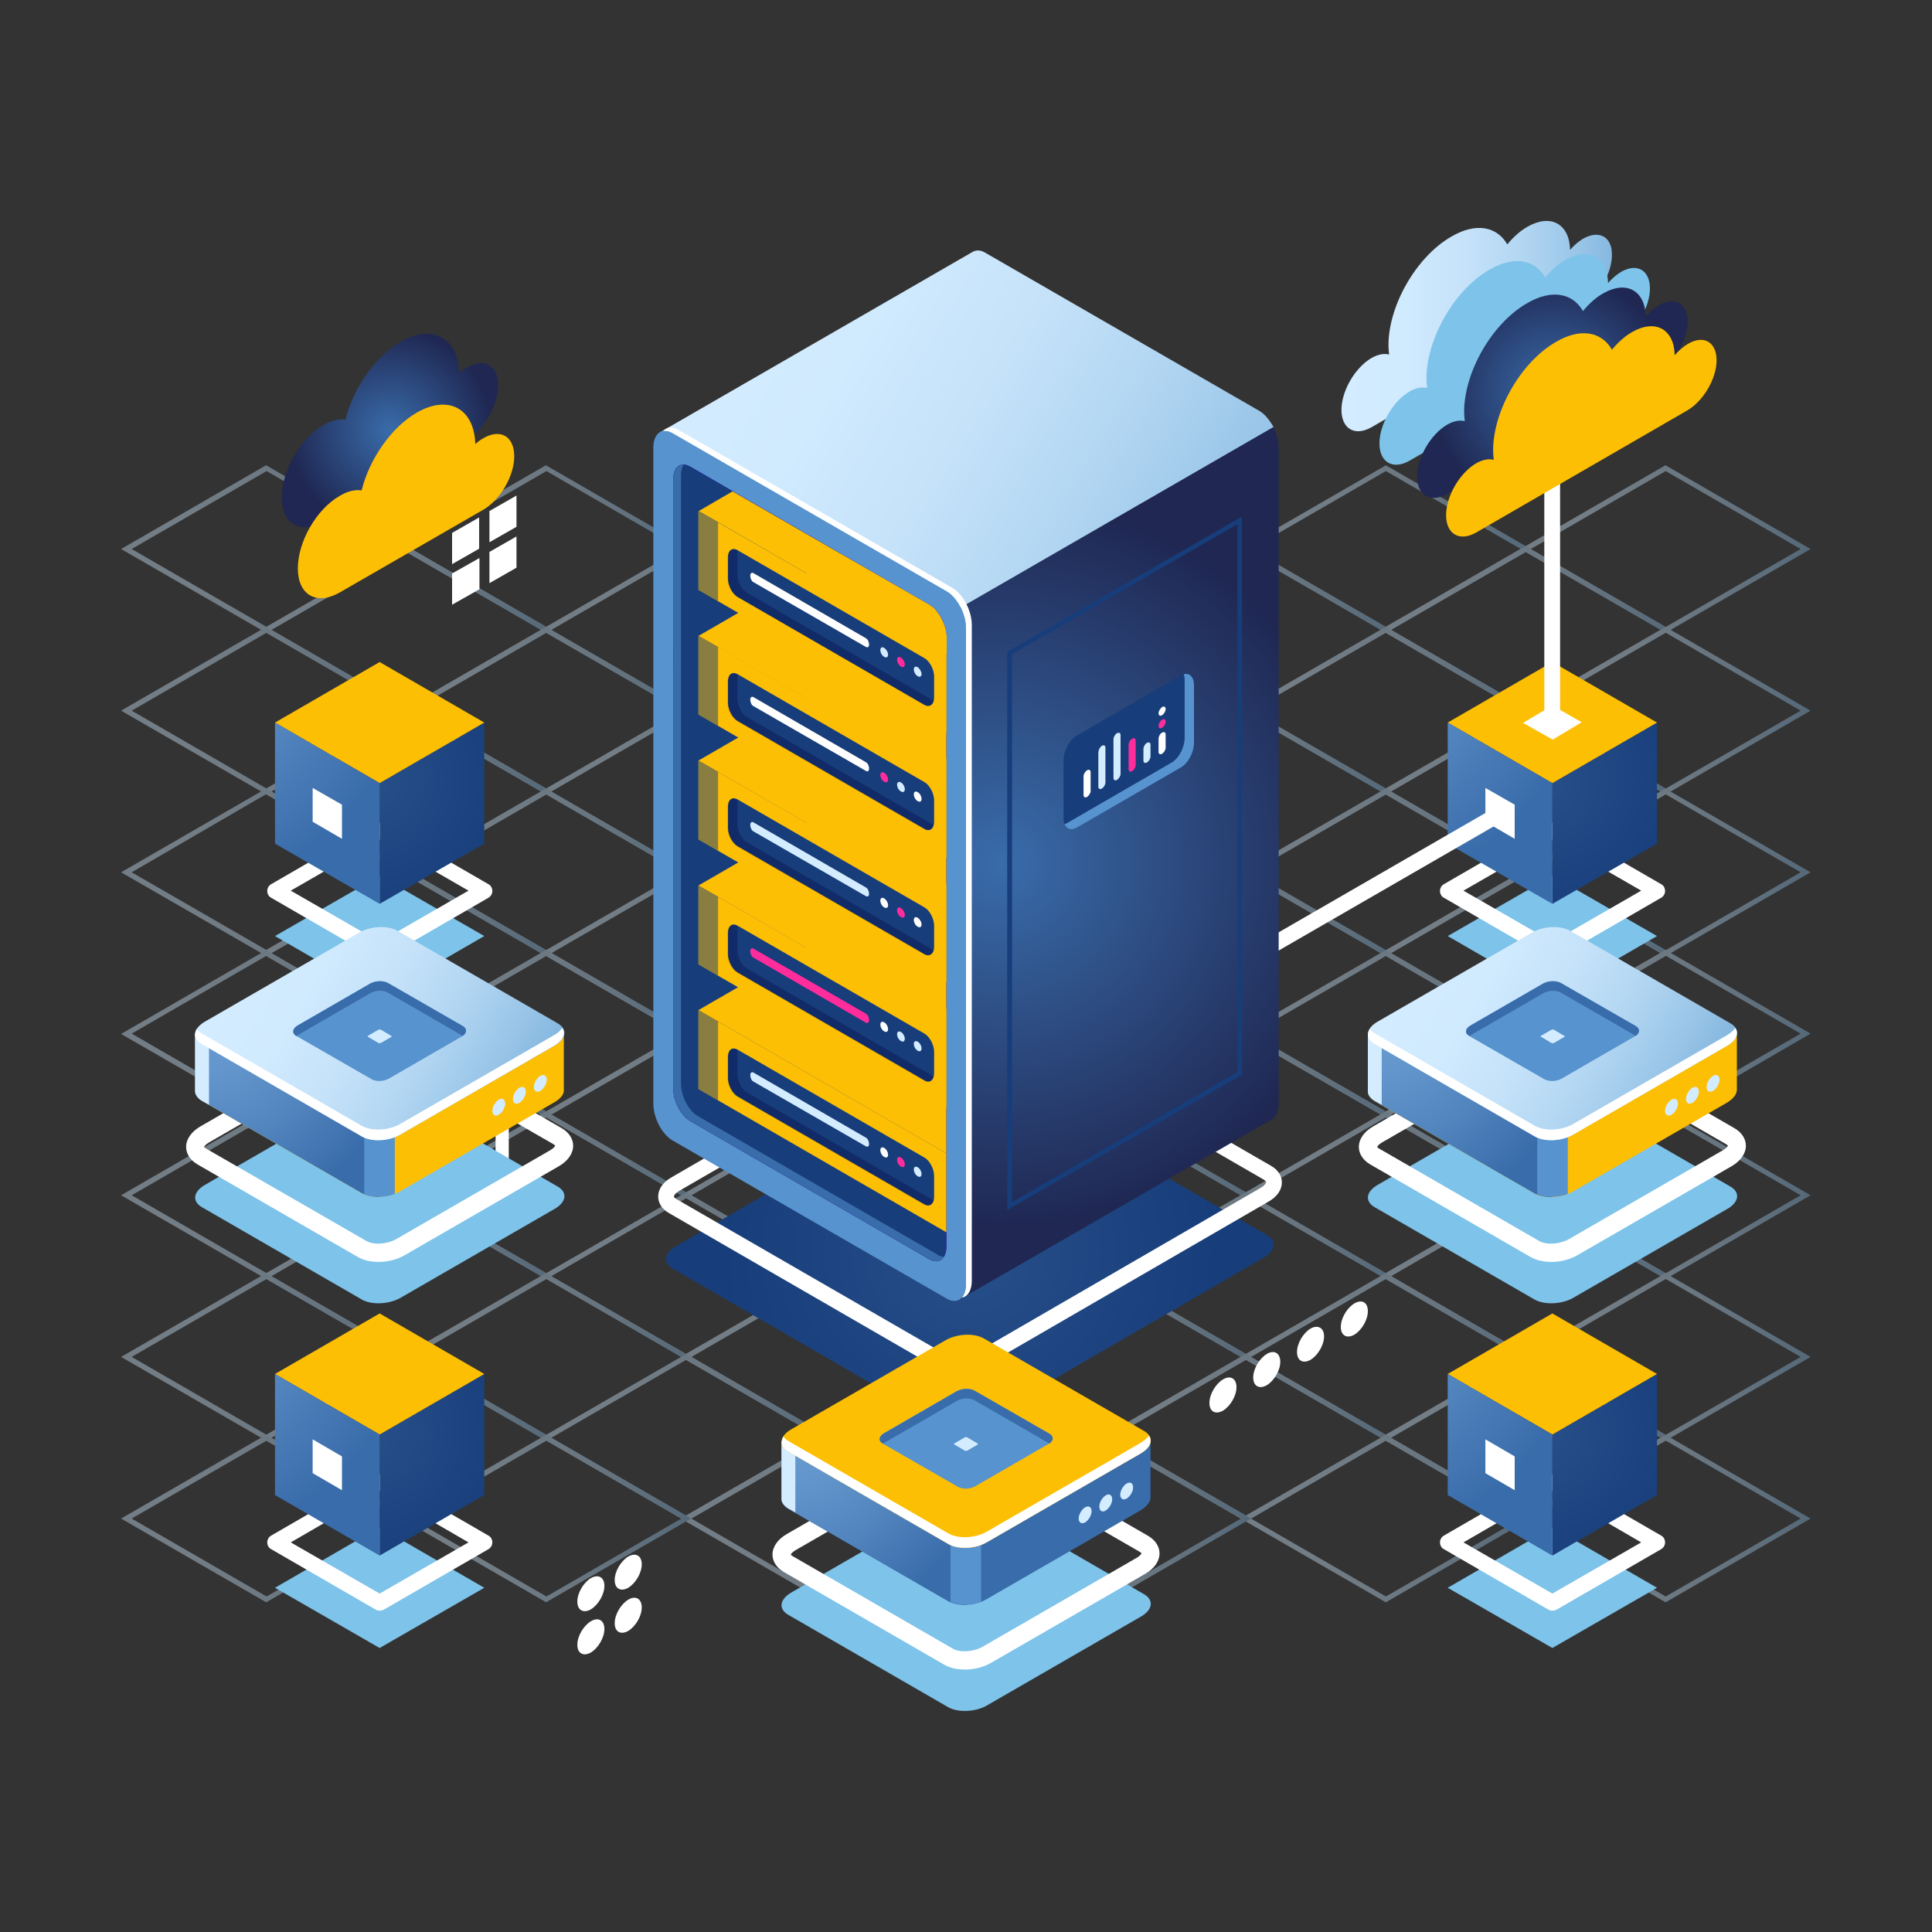 <?xml version="1.0" encoding="utf-8"?>
<!-- Generator: Adobe Illustrator 21.0.2, SVG Export Plug-In . SVG Version: 6.00 Build 0)  -->
<svg version="1.1" id="Layer_1" xmlns="http://www.w3.org/2000/svg" xmlns:xlink="http://www.w3.org/1999/xlink" x="0px" y="0px"
	 viewBox="0 0 600 600" style="enable-background:new 0 0 600 600;" xml:space="preserve">
<rect x="0" y="0" width="600" height="600" fill="#333333" stroke="none"/>
<style type="text/css">
	.st0{opacity:0.4;}
	.st1{fill:url(#SVGID_1_);}
	.st2{fill:url(#SVGID_2_);}
	.st3{fill:url(#SVGID_3_);}
	.st4{fill:url(#SVGID_4_);}
	.st5{fill:url(#SVGID_5_);}
	.st6{fill:url(#SVGID_6_);}
	.st7{fill:url(#SVGID_7_);}
	.st8{fill:url(#SVGID_8_);}
	.st9{fill:url(#SVGID_9_);}
	.st10{fill:url(#SVGID_10_);}
	.st11{fill:url(#SVGID_11_);}
	.st12{fill:url(#SVGID_12_);}
	.st13{fill:url(#SVGID_13_);}
	.st14{fill:url(#SVGID_14_);}
	.st15{fill:url(#SVGID_15_);}
	.st16{fill:url(#SVGID_16_);}
	.st17{fill:url(#SVGID_17_);}
	.st18{fill:url(#SVGID_18_);}
	.st19{fill:url(#SVGID_19_);}
	.st20{fill:url(#SVGID_20_);}
	.st21{fill:url(#SVGID_21_);}
	.st22{fill:url(#SVGID_22_);}
	.st23{fill:url(#SVGID_23_);}
	.st24{fill:url(#SVGID_24_);}
	.st25{fill:url(#SVGID_25_);}
	.st26{fill:url(#SVGID_26_);}
	.st27{fill:url(#SVGID_27_);}
	.st28{fill:url(#SVGID_28_);}
	.st29{fill:url(#SVGID_29_);}
	.st30{fill:url(#SVGID_30_);}
	.st31{fill:url(#SVGID_31_);}
	.st32{fill:url(#SVGID_32_);}
	.st33{fill:url(#SVGID_33_);}
	.st34{fill:url(#SVGID_34_);}
	.st35{fill:url(#SVGID_35_);}
	.st36{fill:url(#SVGID_36_);}
	.st37{fill:url(#SVGID_37_);}
	.st38{fill:url(#SVGID_38_);}
	.st39{fill:url(#SVGID_39_);}
	.st40{fill:url(#SVGID_40_);}
	.st41{fill:url(#SVGID_41_);}
	.st42{fill:url(#SVGID_42_);}
	.st43{fill:url(#SVGID_43_);}
	.st44{fill:url(#SVGID_44_);}
	.st45{fill:url(#SVGID_45_);}
	.st46{fill:url(#SVGID_46_);}
	.st47{fill:url(#SVGID_47_);}
	.st48{fill:url(#SVGID_48_);}
	.st49{fill:url(#SVGID_49_);}
	.st50{fill:url(#SVGID_50_);}
	.st51{fill:url(#SVGID_51_);}
	.st52{fill:url(#SVGID_52_);}
	.st53{fill:url(#SVGID_53_);}
	.st54{fill:url(#SVGID_54_);}
	.st55{fill:url(#SVGID_55_);}
	.st56{fill:url(#SVGID_56_);}
	.st57{fill:url(#SVGID_57_);}
	.st58{fill:url(#SVGID_58_);}
	.st59{fill:url(#SVGID_59_);}
	.st60{fill:url(#SVGID_60_);}
	.st61{fill:url(#SVGID_61_);}
	.st62{fill:url(#SVGID_62_);}
	.st63{fill:url(#SVGID_63_);}
	.st64{fill:url(#SVGID_64_);}
	.st65{fill:url(#SVGID_65_);}
	.st66{fill:url(#SVGID_66_);}
	.st67{fill:url(#SVGID_67_);}
	.st68{fill:url(#SVGID_68_);}
	.st69{fill:url(#SVGID_69_);}
	.st70{fill:url(#SVGID_70_);}
	.st71{fill:url(#SVGID_71_);}
	.st72{fill:url(#SVGID_72_);}
	.st73{fill:url(#SVGID_73_);}
	.st74{fill:#FFFFFF;}
	.st75{fill:url(#SVGID_74_);}
	.st76{fill:#7DC3EA;}
	.st77{fill:url(#SVGID_75_);}
	.st78{fill:url(#SVGID_76_);}
	.st79{fill:#FDBF04;}
	.st80{fill:url(#SVGID_77_);}
	.st81{fill:url(#SVGID_78_);}
	.st82{fill:url(#SVGID_79_);}
	.st83{fill:url(#SVGID_80_);}
	.st84{fill:url(#SVGID_81_);}
	.st85{fill:url(#SVGID_82_);}
	.st86{fill:url(#SVGID_83_);}
	.st87{fill:url(#SVGID_84_);}
	.st88{fill:url(#SVGID_85_);}
	.st89{fill:url(#SVGID_86_);}
	.st90{fill:#5793CE;}
	.st91{fill:url(#SVGID_87_);}
	.st92{fill:url(#SVGID_88_);}
	.st93{fill:#173D7A;}
	.st94{fill:#396CAA;}
	.st95{opacity:0.3;fill:#06033E;}
	.st96{fill:#D4ECFF;}
	.st97{fill:#FF2C9C;}
	.st98{opacity:0.5;fill:#173D7A;}
	.st99{fill:url(#SVGID_89_);}
	.st100{fill:url(#SVGID_90_);}
	.st101{fill:url(#SVGID_91_);}
	.st102{fill:url(#SVGID_92_);}
	.st103{fill:url(#SVGID_93_);}
</style>
<g>
	<g class="st0">
		<linearGradient id="SVGID_1_" gradientUnits="userSpaceOnUse" x1="472.221" y1="170.517" x2="562.321" y2="170.517">
			<stop  offset="0" style="stop-color:#D4ECFF"/>
			<stop  offset="0.238" style="stop-color:#D0EAFE"/>
			<stop  offset="0.46" style="stop-color:#C5E2F9"/>
			<stop  offset="0.674" style="stop-color:#B2D6F2"/>
			<stop  offset="0.884" style="stop-color:#98C4E7"/>
			<stop  offset="1" style="stop-color:#86B8E0"/>
		</linearGradient>
		<path class="st1" d="M517.3,196.5l-45.1-26l45-26l0.4,0.2l44.7,25.8L517.3,196.5z M475.4,170.5l41.9,24.2l41.9-24.2l-41.9-24.2
			L475.4,170.5z"/>
		<linearGradient id="SVGID_2_" gradientUnits="userSpaceOnUse" x1="385.312" y1="170.516" x2="475.411" y2="170.516">
			<stop  offset="0" style="stop-color:#D4ECFF"/>
			<stop  offset="0.238" style="stop-color:#D0EAFE"/>
			<stop  offset="0.46" style="stop-color:#C5E2F9"/>
			<stop  offset="0.674" style="stop-color:#B2D6F2"/>
			<stop  offset="0.884" style="stop-color:#98C4E7"/>
			<stop  offset="1" style="stop-color:#86B8E0"/>
		</linearGradient>
		<path class="st2" d="M430.4,196.5l-45-26l45-26l45,26L430.4,196.5z M388.5,170.5l41.9,24.2l41.9-24.2l-41.9-24.2L388.5,170.5z"/>
		<linearGradient id="SVGID_3_" gradientUnits="userSpaceOnUse" x1="428.767" y1="195.605" x2="518.867" y2="195.605">
			<stop  offset="0" style="stop-color:#D4ECFF"/>
			<stop  offset="0.238" style="stop-color:#D0EAFE"/>
			<stop  offset="0.46" style="stop-color:#C5E2F9"/>
			<stop  offset="0.674" style="stop-color:#B2D6F2"/>
			<stop  offset="0.884" style="stop-color:#98C4E7"/>
			<stop  offset="1" style="stop-color:#86B8E0"/>
		</linearGradient>
		<path class="st3" d="M473.8,221.6l-0.4-0.2l-44.7-25.8l45-26l45.1,26L473.8,221.6z M432,195.6l41.9,24.2l41.9-24.2l-41.9-24.2
			L432,195.6z"/>
		<linearGradient id="SVGID_4_" gradientUnits="userSpaceOnUse" x1="472.223" y1="220.695" x2="562.323" y2="220.695">
			<stop  offset="0" style="stop-color:#D4ECFF"/>
			<stop  offset="0.238" style="stop-color:#D0EAFE"/>
			<stop  offset="0.46" style="stop-color:#C5E2F9"/>
			<stop  offset="0.674" style="stop-color:#B2D6F2"/>
			<stop  offset="0.884" style="stop-color:#98C4E7"/>
			<stop  offset="1" style="stop-color:#86B8E0"/>
		</linearGradient>
		<path class="st4" d="M517.3,246.7l-0.4-0.2l-44.7-25.8l45-26l0.4,0.2l44.7,25.8L517.3,246.7z M475.4,220.7l41.9,24.2l41.9-24.2
			l-41.9-24.2L475.4,220.7z"/>
		<linearGradient id="SVGID_5_" gradientUnits="userSpaceOnUse" x1="298.402" y1="170.515" x2="388.502" y2="170.515">
			<stop  offset="0" style="stop-color:#D4ECFF"/>
			<stop  offset="0.238" style="stop-color:#D0EAFE"/>
			<stop  offset="0.46" style="stop-color:#C5E2F9"/>
			<stop  offset="0.674" style="stop-color:#B2D6F2"/>
			<stop  offset="0.884" style="stop-color:#98C4E7"/>
			<stop  offset="1" style="stop-color:#86B8E0"/>
		</linearGradient>
		<path class="st5" d="M343.5,196.5l-0.4-0.2l-44.7-25.8l45-26l0.4,0.2l44.7,25.8L343.5,196.5z M301.6,170.5l41.9,24.2l41.9-24.2
			l-41.9-24.2L301.6,170.5z"/>
		<linearGradient id="SVGID_6_" gradientUnits="userSpaceOnUse" x1="341.858" y1="195.605" x2="431.956" y2="195.605">
			<stop  offset="0" style="stop-color:#D4ECFF"/>
			<stop  offset="0.238" style="stop-color:#D0EAFE"/>
			<stop  offset="0.46" style="stop-color:#C5E2F9"/>
			<stop  offset="0.674" style="stop-color:#B2D6F2"/>
			<stop  offset="0.884" style="stop-color:#98C4E7"/>
			<stop  offset="1" style="stop-color:#86B8E0"/>
		</linearGradient>
		<path class="st6" d="M386.9,221.6l-45-26l45-26l45,26L386.9,221.6z M345,195.6l41.9,24.2l41.9-24.2l-41.9-24.2L345,195.6z"/>
		<linearGradient id="SVGID_7_" gradientUnits="userSpaceOnUse" x1="385.312" y1="220.694" x2="475.412" y2="220.694">
			<stop  offset="0" style="stop-color:#D4ECFF"/>
			<stop  offset="0.238" style="stop-color:#D0EAFE"/>
			<stop  offset="0.46" style="stop-color:#C5E2F9"/>
			<stop  offset="0.674" style="stop-color:#B2D6F2"/>
			<stop  offset="0.884" style="stop-color:#98C4E7"/>
			<stop  offset="1" style="stop-color:#86B8E0"/>
		</linearGradient>
		<path class="st7" d="M430.4,246.7l-0.4-0.2l-44.7-25.8l45-26l0.4,0.2l44.7,25.8L430.4,246.7z M388.5,220.7l41.9,24.2l41.9-24.2
			l-41.9-24.2L388.5,220.7z"/>
		<linearGradient id="SVGID_8_" gradientUnits="userSpaceOnUse" x1="428.768" y1="245.783" x2="518.868" y2="245.783">
			<stop  offset="0" style="stop-color:#D4ECFF"/>
			<stop  offset="0.238" style="stop-color:#D0EAFE"/>
			<stop  offset="0.46" style="stop-color:#C5E2F9"/>
			<stop  offset="0.674" style="stop-color:#B2D6F2"/>
			<stop  offset="0.884" style="stop-color:#98C4E7"/>
			<stop  offset="1" style="stop-color:#86B8E0"/>
		</linearGradient>
		<path class="st8" d="M473.8,271.8l-0.4-0.2l-44.7-25.8l45-26l0.4,0.2l44.7,25.8L473.8,271.8z M432,245.8l41.9,24.2l41.9-24.2
			l-41.9-24.2L432,245.8z"/>
		<linearGradient id="SVGID_9_" gradientUnits="userSpaceOnUse" x1="472.224" y1="270.872" x2="562.324" y2="270.872">
			<stop  offset="0" style="stop-color:#D4ECFF"/>
			<stop  offset="0.238" style="stop-color:#D0EAFE"/>
			<stop  offset="0.46" style="stop-color:#C5E2F9"/>
			<stop  offset="0.674" style="stop-color:#B2D6F2"/>
			<stop  offset="0.884" style="stop-color:#98C4E7"/>
			<stop  offset="1" style="stop-color:#86B8E0"/>
		</linearGradient>
		<path class="st9" d="M517.3,296.9l-0.4-0.2l-44.7-25.8l45-26l45.1,26L517.3,296.9z M475.4,270.9l41.9,24.2l41.9-24.2l-41.9-24.2
			L475.4,270.9z"/>
		<linearGradient id="SVGID_10_" gradientUnits="userSpaceOnUse" x1="211.491" y1="170.515" x2="301.591" y2="170.515">
			<stop  offset="0" style="stop-color:#D4ECFF"/>
			<stop  offset="0.238" style="stop-color:#D0EAFE"/>
			<stop  offset="0.46" style="stop-color:#C5E2F9"/>
			<stop  offset="0.674" style="stop-color:#B2D6F2"/>
			<stop  offset="0.884" style="stop-color:#98C4E7"/>
			<stop  offset="1" style="stop-color:#86B8E0"/>
		</linearGradient>
		<path class="st10" d="M256.5,196.5l-0.4-0.2l-44.7-25.8l45-26l0.4,0.2l44.7,25.8L256.5,196.5z M214.7,170.5l41.9,24.2l41.9-24.2
			l-41.9-24.2L214.7,170.5z"/>
		<linearGradient id="SVGID_11_" gradientUnits="userSpaceOnUse" x1="254.947" y1="195.603" x2="345.047" y2="195.603">
			<stop  offset="0" style="stop-color:#D4ECFF"/>
			<stop  offset="0.238" style="stop-color:#D0EAFE"/>
			<stop  offset="0.46" style="stop-color:#C5E2F9"/>
			<stop  offset="0.674" style="stop-color:#B2D6F2"/>
			<stop  offset="0.884" style="stop-color:#98C4E7"/>
			<stop  offset="1" style="stop-color:#86B8E0"/>
		</linearGradient>
		<path class="st11" d="M300,221.6l-0.4-0.2l-44.7-25.8l45-26l0.4,0.2l44.7,25.8L300,221.6z M258.1,195.6l41.9,24.2l41.9-24.2
			L300,171.4L258.1,195.6z"/>
		<linearGradient id="SVGID_12_" gradientUnits="userSpaceOnUse" x1="298.403" y1="220.692" x2="388.502" y2="220.692">
			<stop  offset="0" style="stop-color:#D4ECFF"/>
			<stop  offset="0.238" style="stop-color:#D0EAFE"/>
			<stop  offset="0.46" style="stop-color:#C5E2F9"/>
			<stop  offset="0.674" style="stop-color:#B2D6F2"/>
			<stop  offset="0.884" style="stop-color:#98C4E7"/>
			<stop  offset="1" style="stop-color:#86B8E0"/>
		</linearGradient>
		<path class="st12" d="M343.5,246.7l-0.4-0.2l-44.7-25.8l45-26l45,26L343.5,246.7z M301.6,220.7l41.9,24.2l41.9-24.2l-41.9-24.2
			L301.6,220.7z"/>
		<linearGradient id="SVGID_13_" gradientUnits="userSpaceOnUse" x1="341.859" y1="245.783" x2="431.958" y2="245.783">
			<stop  offset="0" style="stop-color:#D4ECFF"/>
			<stop  offset="0.238" style="stop-color:#D0EAFE"/>
			<stop  offset="0.46" style="stop-color:#C5E2F9"/>
			<stop  offset="0.674" style="stop-color:#B2D6F2"/>
			<stop  offset="0.884" style="stop-color:#98C4E7"/>
			<stop  offset="1" style="stop-color:#86B8E0"/>
		</linearGradient>
		<path class="st13" d="M386.9,271.8l-45-26l45-26l0.4,0.2l44.7,25.8L386.9,271.8z M345,245.8l41.9,24.2l41.9-24.2l-41.9-24.2
			L345,245.8z"/>
		<linearGradient id="SVGID_14_" gradientUnits="userSpaceOnUse" x1="385.314" y1="270.872" x2="475.413" y2="270.872">
			<stop  offset="0" style="stop-color:#D4ECFF"/>
			<stop  offset="0.238" style="stop-color:#D0EAFE"/>
			<stop  offset="0.46" style="stop-color:#C5E2F9"/>
			<stop  offset="0.674" style="stop-color:#B2D6F2"/>
			<stop  offset="0.884" style="stop-color:#98C4E7"/>
			<stop  offset="1" style="stop-color:#86B8E0"/>
		</linearGradient>
		<path class="st14" d="M430.4,296.9l-0.4-0.2l-44.7-25.8l45-26l0.4,0.2l44.7,25.8L430.4,296.9z M388.5,270.9l41.9,24.2l41.9-24.2
			l-41.9-24.2L388.5,270.9z"/>
		<linearGradient id="SVGID_15_" gradientUnits="userSpaceOnUse" x1="428.77" y1="295.96" x2="518.869" y2="295.96">
			<stop  offset="0" style="stop-color:#D4ECFF"/>
			<stop  offset="0.238" style="stop-color:#D0EAFE"/>
			<stop  offset="0.46" style="stop-color:#C5E2F9"/>
			<stop  offset="0.674" style="stop-color:#B2D6F2"/>
			<stop  offset="0.884" style="stop-color:#98C4E7"/>
			<stop  offset="1" style="stop-color:#86B8E0"/>
		</linearGradient>
		<path class="st15" d="M473.8,322l-0.4-0.2L428.8,296l45-26l0.4,0.2l44.7,25.8L473.8,322z M432,296l41.9,24.2l41.9-24.2l-41.9-24.2
			L432,296z"/>
		<linearGradient id="SVGID_16_" gradientUnits="userSpaceOnUse" x1="472.226" y1="321.049" x2="562.325" y2="321.049">
			<stop  offset="0" style="stop-color:#D4ECFF"/>
			<stop  offset="0.238" style="stop-color:#D0EAFE"/>
			<stop  offset="0.46" style="stop-color:#C5E2F9"/>
			<stop  offset="0.674" style="stop-color:#B2D6F2"/>
			<stop  offset="0.884" style="stop-color:#98C4E7"/>
			<stop  offset="1" style="stop-color:#86B8E0"/>
		</linearGradient>
		<path class="st16" d="M517.3,347.1l-0.4-0.2L472.2,321l45-26l0.4,0.2l44.7,25.8L517.3,347.1z M475.4,321l41.9,24.2l41.9-24.2
			l-41.9-24.2L475.4,321z"/>
		<linearGradient id="SVGID_17_" gradientUnits="userSpaceOnUse" x1="124.581" y1="170.514" x2="214.681" y2="170.514">
			<stop  offset="0" style="stop-color:#D4ECFF"/>
			<stop  offset="0.238" style="stop-color:#D0EAFE"/>
			<stop  offset="0.46" style="stop-color:#C5E2F9"/>
			<stop  offset="0.674" style="stop-color:#B2D6F2"/>
			<stop  offset="0.884" style="stop-color:#98C4E7"/>
			<stop  offset="1" style="stop-color:#86B8E0"/>
		</linearGradient>
		<path class="st17" d="M169.6,196.5l-0.4-0.2l-44.7-25.8l45-26l0.4,0.2l44.7,25.8L169.6,196.5z M127.8,170.5l41.9,24.2l41.9-24.2
			l-41.9-24.2L127.8,170.5z"/>
		<linearGradient id="SVGID_18_" gradientUnits="userSpaceOnUse" x1="168.037" y1="195.603" x2="258.137" y2="195.603">
			<stop  offset="0" style="stop-color:#D4ECFF"/>
			<stop  offset="0.238" style="stop-color:#D0EAFE"/>
			<stop  offset="0.46" style="stop-color:#C5E2F9"/>
			<stop  offset="0.674" style="stop-color:#B2D6F2"/>
			<stop  offset="0.884" style="stop-color:#98C4E7"/>
			<stop  offset="1" style="stop-color:#86B8E0"/>
		</linearGradient>
		<path class="st18" d="M213.1,221.6l-45.1-26l45-26l0.4,0.2l44.7,25.8L213.1,221.6z M171.2,195.6l41.9,24.2l41.9-24.2l-41.9-24.2
			L171.2,195.6z"/>
		<linearGradient id="SVGID_19_" gradientUnits="userSpaceOnUse" x1="211.493" y1="220.692" x2="301.593" y2="220.692">
			<stop  offset="0" style="stop-color:#D4ECFF"/>
			<stop  offset="0.238" style="stop-color:#D0EAFE"/>
			<stop  offset="0.46" style="stop-color:#C5E2F9"/>
			<stop  offset="0.674" style="stop-color:#B2D6F2"/>
			<stop  offset="0.884" style="stop-color:#98C4E7"/>
			<stop  offset="1" style="stop-color:#86B8E0"/>
		</linearGradient>
		<path class="st19" d="M256.5,246.7l-0.4-0.2l-44.7-25.8l45-26l0.4,0.2l44.7,25.8L256.5,246.7z M214.7,220.7l41.9,24.2l41.9-24.2
			l-41.9-24.2L214.7,220.7z"/>
		<linearGradient id="SVGID_20_" gradientUnits="userSpaceOnUse" x1="254.949" y1="245.781" x2="345.049" y2="245.781">
			<stop  offset="0" style="stop-color:#D4ECFF"/>
			<stop  offset="0.238" style="stop-color:#D0EAFE"/>
			<stop  offset="0.46" style="stop-color:#C5E2F9"/>
			<stop  offset="0.674" style="stop-color:#B2D6F2"/>
			<stop  offset="0.884" style="stop-color:#98C4E7"/>
			<stop  offset="1" style="stop-color:#86B8E0"/>
		</linearGradient>
		<path class="st20" d="M300,271.8l-0.4-0.2l-44.7-25.8l45-26l0.4,0.2l44.7,25.8L300,271.8z M258.1,245.8l41.9,24.2l41.9-24.2
			L300,221.6L258.1,245.8z"/>
		<linearGradient id="SVGID_21_" gradientUnits="userSpaceOnUse" x1="298.405" y1="270.87" x2="388.503" y2="270.87">
			<stop  offset="0" style="stop-color:#D4ECFF"/>
			<stop  offset="0.238" style="stop-color:#D0EAFE"/>
			<stop  offset="0.46" style="stop-color:#C5E2F9"/>
			<stop  offset="0.674" style="stop-color:#B2D6F2"/>
			<stop  offset="0.884" style="stop-color:#98C4E7"/>
			<stop  offset="1" style="stop-color:#86B8E0"/>
		</linearGradient>
		<path class="st21" d="M343.5,296.9l-45-26l45-26l45,26L343.5,296.9z M301.6,270.9l41.9,24.2l41.9-24.2l-41.9-24.2L301.6,270.9z"/>
		<linearGradient id="SVGID_22_" gradientUnits="userSpaceOnUse" x1="341.859" y1="295.96" x2="431.959" y2="295.96">
			<stop  offset="0" style="stop-color:#D4ECFF"/>
			<stop  offset="0.238" style="stop-color:#D0EAFE"/>
			<stop  offset="0.46" style="stop-color:#C5E2F9"/>
			<stop  offset="0.674" style="stop-color:#B2D6F2"/>
			<stop  offset="0.884" style="stop-color:#98C4E7"/>
			<stop  offset="1" style="stop-color:#86B8E0"/>
		</linearGradient>
		<path class="st22" d="M386.9,322l-0.4-0.2L341.9,296l45-26l0.4,0.2L432,296L386.9,322z M345,296l41.9,24.2l41.9-24.2l-41.9-24.2
			L345,296z"/>
		<linearGradient id="SVGID_23_" gradientUnits="userSpaceOnUse" x1="385.315" y1="321.049" x2="475.415" y2="321.049">
			<stop  offset="0" style="stop-color:#D4ECFF"/>
			<stop  offset="0.238" style="stop-color:#D0EAFE"/>
			<stop  offset="0.46" style="stop-color:#C5E2F9"/>
			<stop  offset="0.674" style="stop-color:#B2D6F2"/>
			<stop  offset="0.884" style="stop-color:#98C4E7"/>
			<stop  offset="1" style="stop-color:#86B8E0"/>
		</linearGradient>
		<path class="st23" d="M430.4,347.1l-45.1-26l45-26l0.4,0.2l44.7,25.8L430.4,347.1z M388.5,321l41.9,24.2l41.9-24.2l-41.9-24.2
			L388.5,321z"/>
		<linearGradient id="SVGID_24_" gradientUnits="userSpaceOnUse" x1="428.771" y1="346.138" x2="518.871" y2="346.138">
			<stop  offset="0" style="stop-color:#D4ECFF"/>
			<stop  offset="0.238" style="stop-color:#D0EAFE"/>
			<stop  offset="0.46" style="stop-color:#C5E2F9"/>
			<stop  offset="0.674" style="stop-color:#B2D6F2"/>
			<stop  offset="0.884" style="stop-color:#98C4E7"/>
			<stop  offset="1" style="stop-color:#86B8E0"/>
		</linearGradient>
		<path class="st24" d="M473.8,372.1l-0.4-0.2l-44.7-25.8l45-26l0.4,0.2l44.7,25.8L473.8,372.1z M432,346.1l41.9,24.2l41.9-24.2
			L473.8,322L432,346.1z"/>
		<linearGradient id="SVGID_25_" gradientUnits="userSpaceOnUse" x1="472.227" y1="371.227" x2="562.327" y2="371.227">
			<stop  offset="0" style="stop-color:#D4ECFF"/>
			<stop  offset="0.238" style="stop-color:#D0EAFE"/>
			<stop  offset="0.46" style="stop-color:#C5E2F9"/>
			<stop  offset="0.674" style="stop-color:#B2D6F2"/>
			<stop  offset="0.884" style="stop-color:#98C4E7"/>
			<stop  offset="1" style="stop-color:#86B8E0"/>
		</linearGradient>
		<path class="st25" d="M517.3,397.2l-0.4-0.2l-44.7-25.8l45-26l0.4,0.2l44.7,25.8L517.3,397.2z M475.4,371.2l41.9,24.2l41.9-24.2
			l-41.9-24.2L475.4,371.2z"/>
		<linearGradient id="SVGID_26_" gradientUnits="userSpaceOnUse" x1="37.67" y1="170.513" x2="127.77" y2="170.513">
			<stop  offset="0" style="stop-color:#D4ECFF"/>
			<stop  offset="0.238" style="stop-color:#D0EAFE"/>
			<stop  offset="0.46" style="stop-color:#C5E2F9"/>
			<stop  offset="0.674" style="stop-color:#B2D6F2"/>
			<stop  offset="0.884" style="stop-color:#98C4E7"/>
			<stop  offset="1" style="stop-color:#86B8E0"/>
		</linearGradient>
		<path class="st26" d="M82.7,196.5l-0.4-0.2l-44.7-25.8l45-26l0.4,0.2l44.7,25.8L82.7,196.5z M40.9,170.5l41.9,24.2l41.9-24.2
			l-41.9-24.2L40.9,170.5z"/>
		<linearGradient id="SVGID_27_" gradientUnits="userSpaceOnUse" x1="81.126" y1="195.602" x2="171.226" y2="195.602">
			<stop  offset="0" style="stop-color:#D4ECFF"/>
			<stop  offset="0.238" style="stop-color:#D0EAFE"/>
			<stop  offset="0.46" style="stop-color:#C5E2F9"/>
			<stop  offset="0.674" style="stop-color:#B2D6F2"/>
			<stop  offset="0.884" style="stop-color:#98C4E7"/>
			<stop  offset="1" style="stop-color:#86B8E0"/>
		</linearGradient>
		<path class="st27" d="M126.2,221.6l-0.4-0.2l-44.7-25.8l45-26l0.4,0.2l44.7,25.8L126.2,221.6z M84.3,195.6l41.9,24.2l41.9-24.2
			l-41.9-24.2L84.3,195.6z"/>
		<linearGradient id="SVGID_28_" gradientUnits="userSpaceOnUse" x1="124.582" y1="220.691" x2="214.682" y2="220.691">
			<stop  offset="0" style="stop-color:#D4ECFF"/>
			<stop  offset="0.238" style="stop-color:#D0EAFE"/>
			<stop  offset="0.46" style="stop-color:#C5E2F9"/>
			<stop  offset="0.674" style="stop-color:#B2D6F2"/>
			<stop  offset="0.884" style="stop-color:#98C4E7"/>
			<stop  offset="1" style="stop-color:#86B8E0"/>
		</linearGradient>
		<path class="st28" d="M169.6,246.7l-0.4-0.2l-44.7-25.8l45-26l45.1,26L169.6,246.7z M127.8,220.7l41.9,24.2l41.9-24.2l-41.9-24.2
			L127.8,220.7z"/>
		<linearGradient id="SVGID_29_" gradientUnits="userSpaceOnUse" x1="168.038" y1="245.781" x2="258.138" y2="245.781">
			<stop  offset="0" style="stop-color:#D4ECFF"/>
			<stop  offset="0.238" style="stop-color:#D0EAFE"/>
			<stop  offset="0.46" style="stop-color:#C5E2F9"/>
			<stop  offset="0.674" style="stop-color:#B2D6F2"/>
			<stop  offset="0.884" style="stop-color:#98C4E7"/>
			<stop  offset="1" style="stop-color:#86B8E0"/>
		</linearGradient>
		<path class="st29" d="M213.1,271.8l-45.1-26l45-26l0.4,0.2l44.7,25.8L213.1,271.8z M171.2,245.8l41.9,24.2l41.9-24.2l-41.9-24.2
			L171.2,245.8z"/>
		<linearGradient id="SVGID_30_" gradientUnits="userSpaceOnUse" x1="211.494" y1="270.87" x2="301.594" y2="270.87">
			<stop  offset="0" style="stop-color:#D4ECFF"/>
			<stop  offset="0.238" style="stop-color:#D0EAFE"/>
			<stop  offset="0.46" style="stop-color:#C5E2F9"/>
			<stop  offset="0.674" style="stop-color:#B2D6F2"/>
			<stop  offset="0.884" style="stop-color:#98C4E7"/>
			<stop  offset="1" style="stop-color:#86B8E0"/>
		</linearGradient>
		<path class="st30" d="M256.5,296.9l-0.4-0.2l-44.7-25.8l45-26l0.4,0.2l44.7,25.8L256.5,296.9z M214.7,270.9l41.9,24.2l41.9-24.2
			l-41.9-24.2L214.7,270.9z"/>
		<linearGradient id="SVGID_31_" gradientUnits="userSpaceOnUse" x1="254.95" y1="295.959" x2="345.049" y2="295.959">
			<stop  offset="0" style="stop-color:#D4ECFF"/>
			<stop  offset="0.238" style="stop-color:#D0EAFE"/>
			<stop  offset="0.46" style="stop-color:#C5E2F9"/>
			<stop  offset="0.674" style="stop-color:#B2D6F2"/>
			<stop  offset="0.884" style="stop-color:#98C4E7"/>
			<stop  offset="1" style="stop-color:#86B8E0"/>
		</linearGradient>
		<path class="st31" d="M300,322l-45-26l45-26l45,26L300,322z M258.1,296l41.9,24.2l41.9-24.2L300,271.8L258.1,296z"/>
		<linearGradient id="SVGID_32_" gradientUnits="userSpaceOnUse" x1="298.405" y1="321.048" x2="388.505" y2="321.048">
			<stop  offset="0" style="stop-color:#D4ECFF"/>
			<stop  offset="0.238" style="stop-color:#D0EAFE"/>
			<stop  offset="0.46" style="stop-color:#C5E2F9"/>
			<stop  offset="0.674" style="stop-color:#B2D6F2"/>
			<stop  offset="0.884" style="stop-color:#98C4E7"/>
			<stop  offset="1" style="stop-color:#86B8E0"/>
		</linearGradient>
		<path class="st32" d="M343.5,347.1l-0.4-0.2L298.4,321l45-26l0.4,0.2l44.7,25.8L343.5,347.1z M301.6,321l41.9,24.2l41.9-24.2
			l-41.9-24.2L301.6,321z"/>
		<linearGradient id="SVGID_33_" gradientUnits="userSpaceOnUse" x1="341.861" y1="346.137" x2="431.96" y2="346.137">
			<stop  offset="0" style="stop-color:#D4ECFF"/>
			<stop  offset="0.238" style="stop-color:#D0EAFE"/>
			<stop  offset="0.46" style="stop-color:#C5E2F9"/>
			<stop  offset="0.674" style="stop-color:#B2D6F2"/>
			<stop  offset="0.884" style="stop-color:#98C4E7"/>
			<stop  offset="1" style="stop-color:#86B8E0"/>
		</linearGradient>
		<path class="st33" d="M386.9,372.1l-0.4-0.2l-44.7-25.8l45-26l45.1,26L386.9,372.1z M345,346.1l41.9,24.2l41.9-24.2L386.9,322
			L345,346.1z"/>
		<linearGradient id="SVGID_34_" gradientUnits="userSpaceOnUse" x1="385.317" y1="371.227" x2="475.416" y2="371.227">
			<stop  offset="0" style="stop-color:#D4ECFF"/>
			<stop  offset="0.238" style="stop-color:#D0EAFE"/>
			<stop  offset="0.46" style="stop-color:#C5E2F9"/>
			<stop  offset="0.674" style="stop-color:#B2D6F2"/>
			<stop  offset="0.884" style="stop-color:#98C4E7"/>
			<stop  offset="1" style="stop-color:#86B8E0"/>
		</linearGradient>
		<path class="st34" d="M430.4,397.2l-45.1-26l45-26l0.4,0.2l44.7,25.8L430.4,397.2z M388.5,371.2l41.9,24.2l41.9-24.2l-41.9-24.2
			L388.5,371.2z"/>
		<linearGradient id="SVGID_35_" gradientUnits="userSpaceOnUse" x1="428.772" y1="396.316" x2="518.872" y2="396.316">
			<stop  offset="0" style="stop-color:#D4ECFF"/>
			<stop  offset="0.238" style="stop-color:#D0EAFE"/>
			<stop  offset="0.46" style="stop-color:#C5E2F9"/>
			<stop  offset="0.674" style="stop-color:#B2D6F2"/>
			<stop  offset="0.884" style="stop-color:#98C4E7"/>
			<stop  offset="1" style="stop-color:#86B8E0"/>
		</linearGradient>
		<path class="st35" d="M473.8,422.3l-0.4-0.2l-44.7-25.8l45-26l0.4,0.2l44.7,25.8L473.8,422.3z M432,396.3l41.9,24.2l41.9-24.2
			l-41.9-24.2L432,396.3z"/>
		<linearGradient id="SVGID_36_" gradientUnits="userSpaceOnUse" x1="472.228" y1="421.405" x2="562.328" y2="421.405">
			<stop  offset="0" style="stop-color:#D4ECFF"/>
			<stop  offset="0.238" style="stop-color:#D0EAFE"/>
			<stop  offset="0.46" style="stop-color:#C5E2F9"/>
			<stop  offset="0.674" style="stop-color:#B2D6F2"/>
			<stop  offset="0.884" style="stop-color:#98C4E7"/>
			<stop  offset="1" style="stop-color:#86B8E0"/>
		</linearGradient>
		<path class="st36" d="M517.3,447.4l-0.4-0.2l-44.7-25.8l45-26l0.4,0.2l44.7,25.8L517.3,447.4z M475.4,421.4l41.9,24.2l41.9-24.2
			l-41.9-24.2L475.4,421.4z"/>
		<linearGradient id="SVGID_37_" gradientUnits="userSpaceOnUse" x1="37.672" y1="220.691" x2="127.772" y2="220.691">
			<stop  offset="0" style="stop-color:#D4ECFF"/>
			<stop  offset="0.238" style="stop-color:#D0EAFE"/>
			<stop  offset="0.46" style="stop-color:#C5E2F9"/>
			<stop  offset="0.674" style="stop-color:#B2D6F2"/>
			<stop  offset="0.884" style="stop-color:#98C4E7"/>
			<stop  offset="1" style="stop-color:#86B8E0"/>
		</linearGradient>
		<path class="st37" d="M82.7,246.7l-0.4-0.2l-44.7-25.8l45-26l0.4,0.2l44.7,25.8L82.7,246.7z M40.9,220.7l41.9,24.2l41.9-24.2
			l-41.9-24.2L40.9,220.7z"/>
		<linearGradient id="SVGID_38_" gradientUnits="userSpaceOnUse" x1="81.128" y1="245.78" x2="171.228" y2="245.78">
			<stop  offset="0" style="stop-color:#D4ECFF"/>
			<stop  offset="0.238" style="stop-color:#D0EAFE"/>
			<stop  offset="0.46" style="stop-color:#C5E2F9"/>
			<stop  offset="0.674" style="stop-color:#B2D6F2"/>
			<stop  offset="0.884" style="stop-color:#98C4E7"/>
			<stop  offset="1" style="stop-color:#86B8E0"/>
		</linearGradient>
		<path class="st38" d="M126.2,271.8l-0.4-0.2l-44.7-25.8l45-26l0.4,0.2l44.7,25.8L126.2,271.8z M84.3,245.8l41.9,24.2l41.9-24.2
			l-41.9-24.2L84.3,245.8z"/>
		<linearGradient id="SVGID_39_" gradientUnits="userSpaceOnUse" x1="124.584" y1="270.869" x2="214.684" y2="270.869">
			<stop  offset="0" style="stop-color:#D4ECFF"/>
			<stop  offset="0.238" style="stop-color:#D0EAFE"/>
			<stop  offset="0.46" style="stop-color:#C5E2F9"/>
			<stop  offset="0.674" style="stop-color:#B2D6F2"/>
			<stop  offset="0.884" style="stop-color:#98C4E7"/>
			<stop  offset="1" style="stop-color:#86B8E0"/>
		</linearGradient>
		<path class="st39" d="M169.6,296.9l-0.4-0.2l-44.7-25.8l45-26l45.1,26L169.6,296.9z M127.8,270.9l41.9,24.2l41.9-24.2l-41.9-24.2
			L127.8,270.9z"/>
		<linearGradient id="SVGID_40_" gradientUnits="userSpaceOnUse" x1="168.04" y1="295.958" x2="258.139" y2="295.958">
			<stop  offset="0" style="stop-color:#D4ECFF"/>
			<stop  offset="0.238" style="stop-color:#D0EAFE"/>
			<stop  offset="0.46" style="stop-color:#C5E2F9"/>
			<stop  offset="0.674" style="stop-color:#B2D6F2"/>
			<stop  offset="0.884" style="stop-color:#98C4E7"/>
			<stop  offset="1" style="stop-color:#86B8E0"/>
		</linearGradient>
		<path class="st40" d="M213.1,322l-0.4-0.2L168,296l45-26l0.4,0.2l44.7,25.8L213.1,322z M171.2,296l41.9,24.2L255,296l-41.9-24.2
			L171.2,296z"/>
		<linearGradient id="SVGID_41_" gradientUnits="userSpaceOnUse" x1="211.495" y1="321.048" x2="301.594" y2="321.048">
			<stop  offset="0" style="stop-color:#D4ECFF"/>
			<stop  offset="0.238" style="stop-color:#D0EAFE"/>
			<stop  offset="0.46" style="stop-color:#C5E2F9"/>
			<stop  offset="0.674" style="stop-color:#B2D6F2"/>
			<stop  offset="0.884" style="stop-color:#98C4E7"/>
			<stop  offset="1" style="stop-color:#86B8E0"/>
		</linearGradient>
		<path class="st41" d="M256.5,347.1l-45.1-26l45-26l45,26L256.5,347.1z M214.7,321l41.9,24.2l41.9-24.2l-41.9-24.2L214.7,321z"/>
		<linearGradient id="SVGID_42_" gradientUnits="userSpaceOnUse" x1="254.952" y1="346.137" x2="345.05" y2="346.137">
			<stop  offset="0" style="stop-color:#D4ECFF"/>
			<stop  offset="0.238" style="stop-color:#D0EAFE"/>
			<stop  offset="0.46" style="stop-color:#C5E2F9"/>
			<stop  offset="0.674" style="stop-color:#B2D6F2"/>
			<stop  offset="0.884" style="stop-color:#98C4E7"/>
			<stop  offset="1" style="stop-color:#86B8E0"/>
		</linearGradient>
		<path class="st42" d="M300,372.1l-45-26l45-26l0.4,0.2l44.7,25.8L300,372.1z M258.1,346.1l41.9,24.2l41.9-24.2L300,322
			L258.1,346.1z"/>
		<linearGradient id="SVGID_43_" gradientUnits="userSpaceOnUse" x1="298.406" y1="371.226" x2="388.506" y2="371.226">
			<stop  offset="0" style="stop-color:#D4ECFF"/>
			<stop  offset="0.238" style="stop-color:#D0EAFE"/>
			<stop  offset="0.46" style="stop-color:#C5E2F9"/>
			<stop  offset="0.674" style="stop-color:#B2D6F2"/>
			<stop  offset="0.884" style="stop-color:#98C4E7"/>
			<stop  offset="1" style="stop-color:#86B8E0"/>
		</linearGradient>
		<path class="st43" d="M343.5,397.2l-0.4-0.2l-44.7-25.8l45-26l0.4,0.2l44.7,25.8L343.5,397.2z M301.6,371.2l41.9,24.2l41.9-24.2
			l-41.9-24.2L301.6,371.2z"/>
		<linearGradient id="SVGID_44_" gradientUnits="userSpaceOnUse" x1="341.862" y1="396.315" x2="431.962" y2="396.315">
			<stop  offset="0" style="stop-color:#D4ECFF"/>
			<stop  offset="0.238" style="stop-color:#D0EAFE"/>
			<stop  offset="0.46" style="stop-color:#C5E2F9"/>
			<stop  offset="0.674" style="stop-color:#B2D6F2"/>
			<stop  offset="0.884" style="stop-color:#98C4E7"/>
			<stop  offset="1" style="stop-color:#86B8E0"/>
		</linearGradient>
		<path class="st44" d="M386.9,422.3l-0.4-0.2l-44.7-25.8l45-26l45.1,26L386.9,422.3z M345.1,396.3l41.9,24.2l41.9-24.2l-41.9-24.2
			L345.1,396.3z"/>
		<linearGradient id="SVGID_45_" gradientUnits="userSpaceOnUse" x1="385.318" y1="421.404" x2="475.418" y2="421.404">
			<stop  offset="0" style="stop-color:#D4ECFF"/>
			<stop  offset="0.238" style="stop-color:#D0EAFE"/>
			<stop  offset="0.46" style="stop-color:#C5E2F9"/>
			<stop  offset="0.674" style="stop-color:#B2D6F2"/>
			<stop  offset="0.884" style="stop-color:#98C4E7"/>
			<stop  offset="1" style="stop-color:#86B8E0"/>
		</linearGradient>
		<path class="st45" d="M430.4,447.4l-0.4-0.2l-44.7-25.8l45-26l0.4,0.2l44.7,25.8L430.4,447.4z M388.5,421.4l41.9,24.2l41.9-24.2
			l-41.9-24.2L388.5,421.4z"/>
		<linearGradient id="SVGID_46_" gradientUnits="userSpaceOnUse" x1="428.774" y1="446.494" x2="518.874" y2="446.494">
			<stop  offset="0" style="stop-color:#D4ECFF"/>
			<stop  offset="0.238" style="stop-color:#D0EAFE"/>
			<stop  offset="0.46" style="stop-color:#C5E2F9"/>
			<stop  offset="0.674" style="stop-color:#B2D6F2"/>
			<stop  offset="0.884" style="stop-color:#98C4E7"/>
			<stop  offset="1" style="stop-color:#86B8E0"/>
		</linearGradient>
		<path class="st46" d="M473.8,472.5l-45.1-26l45-26l0.4,0.2l44.7,25.8L473.8,472.5z M432,446.5l41.9,24.2l41.9-24.2l-41.9-24.2
			L432,446.5z"/>
		<linearGradient id="SVGID_47_" gradientUnits="userSpaceOnUse" x1="472.23" y1="471.583" x2="562.33" y2="471.583">
			<stop  offset="0" style="stop-color:#D4ECFF"/>
			<stop  offset="0.238" style="stop-color:#D0EAFE"/>
			<stop  offset="0.46" style="stop-color:#C5E2F9"/>
			<stop  offset="0.674" style="stop-color:#B2D6F2"/>
			<stop  offset="0.884" style="stop-color:#98C4E7"/>
			<stop  offset="1" style="stop-color:#86B8E0"/>
		</linearGradient>
		<path class="st47" d="M517.3,497.6l-0.4-0.2l-44.7-25.8l45-26l0.4,0.2l44.7,25.8L517.3,497.6z M475.4,471.6l41.9,24.2l41.9-24.2
			l-41.9-24.2L475.4,471.6z"/>
		<linearGradient id="SVGID_48_" gradientUnits="userSpaceOnUse" x1="37.673" y1="270.869" x2="127.773" y2="270.869">
			<stop  offset="0" style="stop-color:#D4ECFF"/>
			<stop  offset="0.238" style="stop-color:#D0EAFE"/>
			<stop  offset="0.46" style="stop-color:#C5E2F9"/>
			<stop  offset="0.674" style="stop-color:#B2D6F2"/>
			<stop  offset="0.884" style="stop-color:#98C4E7"/>
			<stop  offset="1" style="stop-color:#86B8E0"/>
		</linearGradient>
		<path class="st48" d="M82.7,296.9l-45.1-26l45-26l0.4,0.2l44.7,25.8L82.7,296.9z M40.9,270.9L82.7,295l41.9-24.2l-41.9-24.2
			L40.9,270.9z"/>
		<linearGradient id="SVGID_49_" gradientUnits="userSpaceOnUse" x1="81.129" y1="295.958" x2="171.229" y2="295.958">
			<stop  offset="0" style="stop-color:#D4ECFF"/>
			<stop  offset="0.238" style="stop-color:#D0EAFE"/>
			<stop  offset="0.46" style="stop-color:#C5E2F9"/>
			<stop  offset="0.674" style="stop-color:#B2D6F2"/>
			<stop  offset="0.884" style="stop-color:#98C4E7"/>
			<stop  offset="1" style="stop-color:#86B8E0"/>
		</linearGradient>
		<path class="st49" d="M126.2,322l-0.4-0.2L81.1,296l45-26l0.4,0.2l44.7,25.8L126.2,322z M84.3,296l41.9,24.2L168,296l-41.9-24.2
			L84.3,296z"/>
		<linearGradient id="SVGID_50_" gradientUnits="userSpaceOnUse" x1="124.585" y1="321.046" x2="214.685" y2="321.046">
			<stop  offset="0" style="stop-color:#D4ECFF"/>
			<stop  offset="0.238" style="stop-color:#D0EAFE"/>
			<stop  offset="0.46" style="stop-color:#C5E2F9"/>
			<stop  offset="0.674" style="stop-color:#B2D6F2"/>
			<stop  offset="0.884" style="stop-color:#98C4E7"/>
			<stop  offset="1" style="stop-color:#86B8E0"/>
		</linearGradient>
		<path class="st50" d="M169.6,347.1l-0.4-0.2L124.6,321l45-26l0.4,0.2l44.7,25.8L169.6,347.1z M127.8,321l41.9,24.2l41.9-24.2
			l-41.9-24.2L127.8,321z"/>
		<linearGradient id="SVGID_51_" gradientUnits="userSpaceOnUse" x1="168.041" y1="346.135" x2="258.141" y2="346.135">
			<stop  offset="0" style="stop-color:#D4ECFF"/>
			<stop  offset="0.238" style="stop-color:#D0EAFE"/>
			<stop  offset="0.46" style="stop-color:#C5E2F9"/>
			<stop  offset="0.674" style="stop-color:#B2D6F2"/>
			<stop  offset="0.884" style="stop-color:#98C4E7"/>
			<stop  offset="1" style="stop-color:#86B8E0"/>
		</linearGradient>
		<path class="st51" d="M213.1,372.1l-0.4-0.2L168,346.1l45-26l45.1,26L213.1,372.1z M171.2,346.1l41.9,24.2l41.9-24.2L213.1,322
			L171.2,346.1z"/>
		<linearGradient id="SVGID_52_" gradientUnits="userSpaceOnUse" x1="211.497" y1="371.225" x2="301.596" y2="371.225">
			<stop  offset="0" style="stop-color:#D4ECFF"/>
			<stop  offset="0.238" style="stop-color:#D0EAFE"/>
			<stop  offset="0.46" style="stop-color:#C5E2F9"/>
			<stop  offset="0.674" style="stop-color:#B2D6F2"/>
			<stop  offset="0.884" style="stop-color:#98C4E7"/>
			<stop  offset="1" style="stop-color:#86B8E0"/>
		</linearGradient>
		<path class="st52" d="M256.5,397.2l-45-26l45-26l45,26L256.5,397.2z M214.7,371.2l41.9,24.2l41.9-24.2l-41.9-24.2L214.7,371.2z"/>
		<linearGradient id="SVGID_53_" gradientUnits="userSpaceOnUse" x1="254.952" y1="396.315" x2="345.051" y2="396.315">
			<stop  offset="0" style="stop-color:#D4ECFF"/>
			<stop  offset="0.238" style="stop-color:#D0EAFE"/>
			<stop  offset="0.46" style="stop-color:#C5E2F9"/>
			<stop  offset="0.674" style="stop-color:#B2D6F2"/>
			<stop  offset="0.884" style="stop-color:#98C4E7"/>
			<stop  offset="1" style="stop-color:#86B8E0"/>
		</linearGradient>
		<path class="st53" d="M300,422.3l-45.1-26l45-26l0.4,0.2l44.7,25.8L300,422.3z M258.1,396.3l41.9,24.2l41.9-24.2L300,372.1
			L258.1,396.3z"/>
		<linearGradient id="SVGID_54_" gradientUnits="userSpaceOnUse" x1="298.407" y1="421.404" x2="388.507" y2="421.404">
			<stop  offset="0" style="stop-color:#D4ECFF"/>
			<stop  offset="0.238" style="stop-color:#D0EAFE"/>
			<stop  offset="0.46" style="stop-color:#C5E2F9"/>
			<stop  offset="0.674" style="stop-color:#B2D6F2"/>
			<stop  offset="0.884" style="stop-color:#98C4E7"/>
			<stop  offset="1" style="stop-color:#86B8E0"/>
		</linearGradient>
		<path class="st54" d="M343.5,447.4l-0.4-0.2l-44.7-25.8l45-26l0.4,0.2l44.7,25.8L343.5,447.4z M301.6,421.4l41.9,24.2l41.9-24.2
			l-41.9-24.2L301.6,421.4z"/>
		<linearGradient id="SVGID_55_" gradientUnits="userSpaceOnUse" x1="341.863" y1="446.492" x2="431.963" y2="446.492">
			<stop  offset="0" style="stop-color:#D4ECFF"/>
			<stop  offset="0.238" style="stop-color:#D0EAFE"/>
			<stop  offset="0.46" style="stop-color:#C5E2F9"/>
			<stop  offset="0.674" style="stop-color:#B2D6F2"/>
			<stop  offset="0.884" style="stop-color:#98C4E7"/>
			<stop  offset="1" style="stop-color:#86B8E0"/>
		</linearGradient>
		<path class="st55" d="M386.9,472.5l-0.4-0.2l-44.7-25.8l45-26l0.4,0.2l44.7,25.8L386.9,472.5z M345.1,446.5l41.9,24.2l41.9-24.2
			l-41.9-24.2L345.1,446.5z"/>
		<linearGradient id="SVGID_56_" gradientUnits="userSpaceOnUse" x1="385.319" y1="471.581" x2="475.419" y2="471.581">
			<stop  offset="0" style="stop-color:#D4ECFF"/>
			<stop  offset="0.238" style="stop-color:#D0EAFE"/>
			<stop  offset="0.46" style="stop-color:#C5E2F9"/>
			<stop  offset="0.674" style="stop-color:#B2D6F2"/>
			<stop  offset="0.884" style="stop-color:#98C4E7"/>
			<stop  offset="1" style="stop-color:#86B8E0"/>
		</linearGradient>
		<path class="st56" d="M430.4,497.6l-0.4-0.2l-44.7-25.8l45-26l45.1,26L430.4,497.6z M388.5,471.6l41.9,24.2l41.9-24.2l-41.9-24.2
			L388.5,471.6z"/>
		<linearGradient id="SVGID_57_" gradientUnits="userSpaceOnUse" x1="37.675" y1="321.046" x2="127.775" y2="321.046">
			<stop  offset="0" style="stop-color:#D4ECFF"/>
			<stop  offset="0.238" style="stop-color:#D0EAFE"/>
			<stop  offset="0.46" style="stop-color:#C5E2F9"/>
			<stop  offset="0.674" style="stop-color:#B2D6F2"/>
			<stop  offset="0.884" style="stop-color:#98C4E7"/>
			<stop  offset="1" style="stop-color:#86B8E0"/>
		</linearGradient>
		<path class="st57" d="M82.7,347.1l-45.1-26l45-26l0.4,0.2l44.7,25.8L82.7,347.1z M40.9,321l41.9,24.2l41.9-24.2l-41.9-24.2
			L40.9,321z"/>
		<linearGradient id="SVGID_58_" gradientUnits="userSpaceOnUse" x1="81.131" y1="346.135" x2="171.23" y2="346.135">
			<stop  offset="0" style="stop-color:#D4ECFF"/>
			<stop  offset="0.238" style="stop-color:#D0EAFE"/>
			<stop  offset="0.46" style="stop-color:#C5E2F9"/>
			<stop  offset="0.674" style="stop-color:#B2D6F2"/>
			<stop  offset="0.884" style="stop-color:#98C4E7"/>
			<stop  offset="1" style="stop-color:#86B8E0"/>
		</linearGradient>
		<path class="st58" d="M126.2,372.1l-0.4-0.2l-44.7-25.8l45-26l0.4,0.2l44.7,25.8L126.2,372.1z M84.3,346.1l41.9,24.2l41.9-24.2
			L126.2,322L84.3,346.1z"/>
		<linearGradient id="SVGID_59_" gradientUnits="userSpaceOnUse" x1="124.587" y1="371.224" x2="214.686" y2="371.224">
			<stop  offset="0" style="stop-color:#D4ECFF"/>
			<stop  offset="0.238" style="stop-color:#D0EAFE"/>
			<stop  offset="0.46" style="stop-color:#C5E2F9"/>
			<stop  offset="0.674" style="stop-color:#B2D6F2"/>
			<stop  offset="0.884" style="stop-color:#98C4E7"/>
			<stop  offset="1" style="stop-color:#86B8E0"/>
		</linearGradient>
		<path class="st59" d="M169.6,397.2l-0.4-0.2l-44.7-25.8l45-26l0.4,0.2l44.7,25.8L169.6,397.2z M127.8,371.2l41.9,24.2l41.9-24.2
			l-41.9-24.2L127.8,371.2z"/>
		<linearGradient id="SVGID_60_" gradientUnits="userSpaceOnUse" x1="168.042" y1="396.313" x2="258.141" y2="396.313">
			<stop  offset="0" style="stop-color:#D4ECFF"/>
			<stop  offset="0.238" style="stop-color:#D0EAFE"/>
			<stop  offset="0.46" style="stop-color:#C5E2F9"/>
			<stop  offset="0.674" style="stop-color:#B2D6F2"/>
			<stop  offset="0.884" style="stop-color:#98C4E7"/>
			<stop  offset="1" style="stop-color:#86B8E0"/>
		</linearGradient>
		<path class="st60" d="M213.1,422.3l-45-26l45-26l45,26L213.1,422.3z M171.2,396.3l41.9,24.2l41.9-24.2l-41.9-24.2L171.2,396.3z"/>
		<linearGradient id="SVGID_61_" gradientUnits="userSpaceOnUse" x1="211.497" y1="421.402" x2="301.597" y2="421.402">
			<stop  offset="0" style="stop-color:#D4ECFF"/>
			<stop  offset="0.238" style="stop-color:#D0EAFE"/>
			<stop  offset="0.46" style="stop-color:#C5E2F9"/>
			<stop  offset="0.674" style="stop-color:#B2D6F2"/>
			<stop  offset="0.884" style="stop-color:#98C4E7"/>
			<stop  offset="1" style="stop-color:#86B8E0"/>
		</linearGradient>
		<path class="st61" d="M256.5,447.4l-0.4-0.2l-44.7-25.8l45-26l45.1,26L256.5,447.4z M214.7,421.4l41.9,24.2l41.9-24.2l-41.9-24.2
			L214.7,421.4z"/>
		<linearGradient id="SVGID_62_" gradientUnits="userSpaceOnUse" x1="254.953" y1="446.492" x2="345.053" y2="446.492">
			<stop  offset="0" style="stop-color:#D4ECFF"/>
			<stop  offset="0.238" style="stop-color:#D0EAFE"/>
			<stop  offset="0.46" style="stop-color:#C5E2F9"/>
			<stop  offset="0.674" style="stop-color:#B2D6F2"/>
			<stop  offset="0.884" style="stop-color:#98C4E7"/>
			<stop  offset="1" style="stop-color:#86B8E0"/>
		</linearGradient>
		<path class="st62" d="M300,472.5l-45.1-26l45-26l0.4,0.2l44.7,25.8L300,472.5z M258.1,446.5l41.9,24.2l41.9-24.2L300,422.3
			L258.1,446.5z"/>
		<linearGradient id="SVGID_63_" gradientUnits="userSpaceOnUse" x1="298.409" y1="471.581" x2="388.509" y2="471.581">
			<stop  offset="0" style="stop-color:#D4ECFF"/>
			<stop  offset="0.238" style="stop-color:#D0EAFE"/>
			<stop  offset="0.46" style="stop-color:#C5E2F9"/>
			<stop  offset="0.674" style="stop-color:#B2D6F2"/>
			<stop  offset="0.884" style="stop-color:#98C4E7"/>
			<stop  offset="1" style="stop-color:#86B8E0"/>
		</linearGradient>
		<path class="st63" d="M343.5,497.6l-0.4-0.2l-44.7-25.8l45-26l0.4,0.2l44.7,25.8L343.5,497.6z M301.6,471.6l41.9,24.2l41.9-24.2
			l-41.9-24.2L301.6,471.6z"/>
		<linearGradient id="SVGID_64_" gradientUnits="userSpaceOnUse" x1="37.676" y1="371.224" x2="127.776" y2="371.224">
			<stop  offset="0" style="stop-color:#D4ECFF"/>
			<stop  offset="0.238" style="stop-color:#D0EAFE"/>
			<stop  offset="0.46" style="stop-color:#C5E2F9"/>
			<stop  offset="0.674" style="stop-color:#B2D6F2"/>
			<stop  offset="0.884" style="stop-color:#98C4E7"/>
			<stop  offset="1" style="stop-color:#86B8E0"/>
		</linearGradient>
		<path class="st64" d="M82.7,397.2l-0.4-0.2l-44.7-25.8l45-26l0.4,0.2l44.7,25.8L82.7,397.2z M40.9,371.2l41.9,24.2l41.9-24.2
			l-41.9-24.2L40.9,371.2z"/>
		<linearGradient id="SVGID_65_" gradientUnits="userSpaceOnUse" x1="81.132" y1="396.313" x2="171.232" y2="396.313">
			<stop  offset="0" style="stop-color:#D4ECFF"/>
			<stop  offset="0.238" style="stop-color:#D0EAFE"/>
			<stop  offset="0.46" style="stop-color:#C5E2F9"/>
			<stop  offset="0.674" style="stop-color:#B2D6F2"/>
			<stop  offset="0.884" style="stop-color:#98C4E7"/>
			<stop  offset="1" style="stop-color:#86B8E0"/>
		</linearGradient>
		<path class="st65" d="M126.2,422.3l-45.1-26l45-26l0.4,0.2l44.7,25.8L126.2,422.3z M84.3,396.3l41.9,24.2l41.9-24.2l-41.9-24.2
			L84.3,396.3z"/>
		<linearGradient id="SVGID_66_" gradientUnits="userSpaceOnUse" x1="124.588" y1="421.402" x2="214.686" y2="421.402">
			<stop  offset="0" style="stop-color:#D4ECFF"/>
			<stop  offset="0.238" style="stop-color:#D0EAFE"/>
			<stop  offset="0.46" style="stop-color:#C5E2F9"/>
			<stop  offset="0.674" style="stop-color:#B2D6F2"/>
			<stop  offset="0.884" style="stop-color:#98C4E7"/>
			<stop  offset="1" style="stop-color:#86B8E0"/>
		</linearGradient>
		<path class="st66" d="M169.6,447.4l-0.4-0.2l-44.7-25.8l45-26l45,26L169.6,447.4z M127.8,421.4l41.9,24.2l41.9-24.2l-41.9-24.2
			L127.8,421.4z"/>
		<linearGradient id="SVGID_67_" gradientUnits="userSpaceOnUse" x1="168.044" y1="446.491" x2="258.142" y2="446.491">
			<stop  offset="0" style="stop-color:#D4ECFF"/>
			<stop  offset="0.238" style="stop-color:#D0EAFE"/>
			<stop  offset="0.46" style="stop-color:#C5E2F9"/>
			<stop  offset="0.674" style="stop-color:#B2D6F2"/>
			<stop  offset="0.884" style="stop-color:#98C4E7"/>
			<stop  offset="1" style="stop-color:#86B8E0"/>
		</linearGradient>
		<path class="st67" d="M213.1,472.5l-45-26l45-26l0.4,0.2l44.7,25.8L213.1,472.5z M171.2,446.5l41.9,24.2l41.9-24.2l-41.9-24.2
			L171.2,446.5z"/>
		<linearGradient id="SVGID_68_" gradientUnits="userSpaceOnUse" x1="211.498" y1="471.58" x2="301.598" y2="471.58">
			<stop  offset="0" style="stop-color:#D4ECFF"/>
			<stop  offset="0.238" style="stop-color:#D0EAFE"/>
			<stop  offset="0.46" style="stop-color:#C5E2F9"/>
			<stop  offset="0.674" style="stop-color:#B2D6F2"/>
			<stop  offset="0.884" style="stop-color:#98C4E7"/>
			<stop  offset="1" style="stop-color:#86B8E0"/>
		</linearGradient>
		<path class="st68" d="M256.5,497.6l-0.4-0.2l-44.7-25.8l45-26l45.1,26L256.5,497.6z M214.7,471.6l41.9,24.2l41.9-24.2l-41.9-24.2
			L214.7,471.6z"/>
		<linearGradient id="SVGID_69_" gradientUnits="userSpaceOnUse" x1="37.677" y1="421.401" x2="127.777" y2="421.401">
			<stop  offset="0" style="stop-color:#D4ECFF"/>
			<stop  offset="0.238" style="stop-color:#D0EAFE"/>
			<stop  offset="0.46" style="stop-color:#C5E2F9"/>
			<stop  offset="0.674" style="stop-color:#B2D6F2"/>
			<stop  offset="0.884" style="stop-color:#98C4E7"/>
			<stop  offset="1" style="stop-color:#86B8E0"/>
		</linearGradient>
		<path class="st69" d="M82.7,447.4l-0.4-0.2l-44.7-25.8l45-26l45.1,26L82.7,447.4z M40.9,421.4l41.9,24.2l41.9-24.2l-41.9-24.2
			L40.9,421.4z"/>
		<linearGradient id="SVGID_70_" gradientUnits="userSpaceOnUse" x1="81.133" y1="446.49" x2="171.233" y2="446.49">
			<stop  offset="0" style="stop-color:#D4ECFF"/>
			<stop  offset="0.238" style="stop-color:#D0EAFE"/>
			<stop  offset="0.46" style="stop-color:#C5E2F9"/>
			<stop  offset="0.674" style="stop-color:#B2D6F2"/>
			<stop  offset="0.884" style="stop-color:#98C4E7"/>
			<stop  offset="1" style="stop-color:#86B8E0"/>
		</linearGradient>
		<path class="st70" d="M126.2,472.5l-0.4-0.2l-44.7-25.8l45-26l0.4,0.2l44.7,25.8L126.2,472.5z M84.3,446.5l41.9,24.2l41.9-24.2
			l-41.9-24.2L84.3,446.5z"/>
		<linearGradient id="SVGID_71_" gradientUnits="userSpaceOnUse" x1="124.589" y1="471.58" x2="214.688" y2="471.58">
			<stop  offset="0" style="stop-color:#D4ECFF"/>
			<stop  offset="0.238" style="stop-color:#D0EAFE"/>
			<stop  offset="0.46" style="stop-color:#C5E2F9"/>
			<stop  offset="0.674" style="stop-color:#B2D6F2"/>
			<stop  offset="0.884" style="stop-color:#98C4E7"/>
			<stop  offset="1" style="stop-color:#86B8E0"/>
		</linearGradient>
		<path class="st71" d="M169.6,497.6l-45-26l45-26l45,26L169.6,497.6z M127.8,471.6l41.9,24.2l41.9-24.2l-41.9-24.2L127.8,471.6z"/>
		<linearGradient id="SVGID_72_" gradientUnits="userSpaceOnUse" x1="37.679" y1="471.579" x2="127.779" y2="471.579">
			<stop  offset="0" style="stop-color:#D4ECFF"/>
			<stop  offset="0.238" style="stop-color:#D0EAFE"/>
			<stop  offset="0.46" style="stop-color:#C5E2F9"/>
			<stop  offset="0.674" style="stop-color:#B2D6F2"/>
			<stop  offset="0.884" style="stop-color:#98C4E7"/>
			<stop  offset="1" style="stop-color:#86B8E0"/>
		</linearGradient>
		<path class="st72" d="M82.7,497.6l-0.4-0.2l-44.7-25.8l45-26l0.4,0.2l44.7,25.8L82.7,497.6z M40.9,471.6l41.9,24.2l41.9-24.2
			l-41.9-24.2L40.9,471.6z"/>
	</g>
	<radialGradient id="SVGID_73_" cx="121.12" cy="133.668" r="31.843" gradientUnits="userSpaceOnUse">
		<stop  offset="0" style="stop-color:#396CAA"/>
		<stop  offset="1" style="stop-color:#1F2752"/>
	</radialGradient>
	<path class="st73" d="M145.1,114.1c-0.9,0.5-1.7,1.1-2.5,1.8c-0.3-11-8.3-15.4-18.1-9.8c-8,4.6-14.8,14.5-17.2,24.2
		c-2-0.3-4.3,0.2-6.8,1.7c-7.2,4.1-13,14.2-13,22.5c0,8.3,5.8,11.6,13,7.5l44.6-25.7c5.3-3.1,9.6-10.5,9.6-16.6
		C154.7,113.5,150.4,111,145.1,114.1z"/>
	<g>
		<path class="st74" d="M384,430.8c0,2.7-1.9,5.9-4.2,7.3c-2.3,1.3-4.2,0.3-4.2-2.4c0-2.7,1.9-5.9,4.2-7.3
			C382.1,427,384,428.1,384,430.8z"/>
		<path class="st74" d="M397.6,422.9c0,2.7-1.9,5.9-4.2,7.3c-2.3,1.3-4.2,0.3-4.2-2.4c0-2.7,1.9-5.9,4.2-7.3
			C395.7,419.1,397.6,420.2,397.6,422.9z"/>
		<path class="st74" d="M411.2,415c0,2.7-1.9,5.9-4.2,7.3c-2.3,1.3-4.2,0.3-4.2-2.4c0-2.7,1.9-5.9,4.2-7.3
			C409.3,411.3,411.2,412.4,411.2,415z"/>
		<path class="st74" d="M424.8,407.2c0,2.7-1.9,5.9-4.2,7.3c-2.3,1.3-4.2,0.3-4.2-2.4c0-2.7,1.9-5.9,4.2-7.3
			C423,403.4,424.8,404.5,424.8,407.2z"/>
	</g>
	<g>
		<path class="st74" d="M187.7,505.9c0,2.7-1.9,5.9-4.2,7.3c-2.3,1.3-4.2,0.3-4.2-2.4c0-2.7,1.9-5.9,4.2-7.3
			C185.8,502.1,187.7,503.2,187.7,505.9z"/>
		<path class="st74" d="M199.3,499.2c0,2.7-1.9,5.9-4.2,7.3c-2.3,1.3-4.2,0.3-4.2-2.4c0-2.7,1.9-5.9,4.2-7.3
			C197.4,495.4,199.3,496.5,199.3,499.2z"/>
		<path class="st74" d="M187.7,492.5c0,2.7-1.9,5.9-4.2,7.3c-2.3,1.3-4.2,0.3-4.2-2.4c0-2.7,1.9-5.9,4.2-7.3
			C185.8,488.8,187.7,489.8,187.7,492.5z"/>
		<path class="st74" d="M199.3,485.8c0,2.7-1.9,5.9-4.2,7.3c-2.3,1.3-4.2,0.3-4.2-2.4s1.9-5.9,4.2-7.3
			C197.4,482.1,199.3,483.1,199.3,485.8z"/>
	</g>
	<g>
		<polygon class="st74" points="148.8,170.4 140.4,175.2 140.4,165.5 148.8,160.7 		"/>
		<polygon class="st74" points="160.4,163.6 152,168.4 152,158.7 160.4,153.9 		"/>
		<polygon class="st74" points="148.9,183 140.4,187.8 140.4,178.1 148.9,173.3 		"/>
		<polygon class="st74" points="160.4,176.3 152,181.1 152,171.4 160.4,166.6 		"/>
	</g>
	<linearGradient id="SVGID_74_" gradientUnits="userSpaceOnUse" x1="416.68" y1="101.329" x2="500.695" y2="101.329">
		<stop  offset="0" style="stop-color:#D4ECFF"/>
		<stop  offset="0.238" style="stop-color:#D0EAFE"/>
		<stop  offset="0.46" style="stop-color:#C5E2F9"/>
		<stop  offset="0.674" style="stop-color:#B2D6F2"/>
		<stop  offset="0.884" style="stop-color:#98C4E7"/>
		<stop  offset="1" style="stop-color:#86B8E0"/>
	</linearGradient>
	<path class="st75" d="M491.7,74.1c-1.5,0.9-2.9,2.1-4.1,3.5c-0.2-8.1-6-11.3-13.2-7.2c-2.3,1.3-4.4,3.2-6.3,5.5
		c-3.2-5.6-9.8-6.9-17.4-2.4c-10.8,6.2-19.5,21.3-19.5,33.7c0,1,0.1,2,0.2,2.9c-1.5-0.4-3.4-0.1-5.5,1.1c-5.1,3-9.3,10.2-9.3,16.1
		c0,5.9,4.2,8.3,9.3,5.4l65.7-38c4.9-2.9,9-9.8,9-15.5C500.7,73.6,496.7,71.3,491.7,74.1z"/>
	<path class="st76" d="M503.5,84.4c-1.5,0.9-2.9,2.1-4.1,3.5c-0.2-8.1-6-11.3-13.2-7.2c-2.3,1.3-4.4,3.2-6.3,5.5
		c-3.2-5.6-9.8-6.9-17.4-2.4C451.7,90,443,105.1,443,117.6c0,1,0.1,2,0.2,2.9c-1.5-0.4-3.4-0.1-5.5,1.1c-5.1,3-9.3,10.2-9.3,16.1
		c0,5.9,4.2,8.3,9.3,5.4l65.7-38c4.9-2.9,9-9.8,9-15.5C512.4,83.9,508.4,81.6,503.5,84.4z"/>
	<radialGradient id="SVGID_75_" cx="482.118" cy="121.975" r="37.638" gradientUnits="userSpaceOnUse">
		<stop  offset="0" style="stop-color:#396CAA"/>
		<stop  offset="1" style="stop-color:#1F2752"/>
	</radialGradient>
	<path class="st77" d="M515.2,94.8c-1.5,0.9-2.9,2.1-4.1,3.5c-0.2-8.1-6-11.3-13.2-7.2c-2.3,1.3-4.4,3.2-6.3,5.5
		c-3.2-5.6-9.8-6.9-17.4-2.4c-10.8,6.2-19.5,21.3-19.5,33.7c0,1,0.1,2,0.2,2.9c-1.5-0.4-3.4-0.1-5.5,1.1c-5.1,3-9.3,10.2-9.3,16.1
		s4.2,8.3,9.3,5.4l65.7-38c4.9-2.9,9-9.8,9-15.5C524.1,94.2,520.1,91.9,515.2,94.8z"/>
	<path class="st74" d="M133.4,384.7c-0.4,0-0.7-0.1-1-0.3c-0.6-0.4-1-1-1-1.8v-26c0-0.7,0.4-1.4,1-1.8l22.6-13c0.6-0.4,1.4-0.4,2,0
		c0.6,0.4,1,1,1,1.8v26c0,0.7-0.4,1.4-1,1.8l-22.6,13C134.1,384.6,133.7,384.7,133.4,384.7z M135.4,357.8v21.3l18.5-10.7v-21.4
		L135.4,357.8z M155.9,369.6L155.9,369.6L155.9,369.6z"/>
	<polygon class="st76" points="117.9,511.8 85.4,493.1 117.9,474.3 150.4,493.1 	"/>
	<path class="st74" d="M117.9,500.2c-0.4,0-0.9-0.1-1.2-0.3l-32.5-18.8c-0.8-0.4-1.2-1.3-1.2-2.1c0-0.9,0.5-1.7,1.2-2.1l32.5-18.8
		c0.8-0.4,1.7-0.4,2.5,0l32.5,18.8c0.8,0.4,1.2,1.3,1.2,2.1c0,0.9-0.5,1.7-1.2,2.1l-32.5,18.8C118.7,500.1,118.3,500.2,117.9,500.2z
		 M90.3,479l27.6,15.9l27.6-15.9L117.9,463L90.3,479z"/>
	<radialGradient id="SVGID_76_" cx="114.805" cy="444.309" r="48.483" gradientUnits="userSpaceOnUse">
		<stop  offset="0" style="stop-color:#274F89"/>
		<stop  offset="1" style="stop-color:#173D7A"/>
	</radialGradient>
	<polygon class="st78" points="150.4,464.3 117.9,483.1 117.9,445.5 150.4,426.7 	"/>
	<polygon class="st79" points="117.9,445.5 85.4,426.7 117.9,407.9 150.4,426.7 	"/>
	<radialGradient id="SVGID_77_" cx="45.1" cy="394.138" r="87.638" gradientUnits="userSpaceOnUse">
		<stop  offset="0" style="stop-color:#699DD1"/>
		<stop  offset="0.266" style="stop-color:#6396CC"/>
		<stop  offset="0.641" style="stop-color:#5184BD"/>
		<stop  offset="1" style="stop-color:#396CAA"/>
	</radialGradient>
	<polygon class="st80" points="117.9,483.1 85.4,464.3 85.4,426.7 117.9,445.5 	"/>
	<polygon class="st74" points="106.2,462.8 97.1,457.5 97.1,447 106.2,452.3 	"/>
	<polygon class="st76" points="482.1,309.5 449.6,290.7 482.1,272 514.6,290.7 	"/>
	<path class="st74" d="M482.1,297.9c-0.4,0-0.9-0.1-1.2-0.3l-32.5-18.8c-0.8-0.4-1.2-1.3-1.2-2.1c0-0.9,0.5-1.7,1.2-2.1l32.5-18.8
		c0.8-0.4,1.7-0.4,2.5,0l32.5,18.8c0.8,0.4,1.2,1.3,1.2,2.1c0,0.9-0.5,1.7-1.2,2.1l-32.5,18.8C483,297.8,482.5,297.9,482.1,297.9z
		 M454.5,276.6l27.6,15.9l27.6-15.9l-27.6-15.9L454.5,276.6z"/>
	<radialGradient id="SVGID_78_" cx="479.041" cy="241.994" r="48.483" gradientUnits="userSpaceOnUse">
		<stop  offset="0" style="stop-color:#274F89"/>
		<stop  offset="1" style="stop-color:#173D7A"/>
	</radialGradient>
	<polygon class="st81" points="514.6,262 482.1,280.7 482.1,243.2 514.6,224.4 	"/>
	<polygon class="st79" points="482.1,243.2 449.6,224.4 482.1,205.6 514.6,224.4 	"/>
	<radialGradient id="SVGID_79_" cx="409.336" cy="191.823" r="87.638" gradientUnits="userSpaceOnUse">
		<stop  offset="0" style="stop-color:#699DD1"/>
		<stop  offset="0.266" style="stop-color:#6396CC"/>
		<stop  offset="0.641" style="stop-color:#5184BD"/>
		<stop  offset="1" style="stop-color:#396CAA"/>
	</radialGradient>
	<polygon class="st82" points="482.1,280.7 449.6,262 449.6,224.4 482.1,243.2 	"/>
	<polygon class="st74" points="470.4,260.5 461.3,255.2 461.3,244.7 470.4,249.9 	"/>
	<polygon class="st74" points="473,224.5 482.1,219.1 491.2,224.3 482.2,229.7 	"/>
	<polygon class="st76" points="482.1,511.8 449.6,493.1 482.1,474.3 514.6,493.1 	"/>
	<path class="st74" d="M482.1,500.2c-0.4,0-0.9-0.1-1.2-0.3l-32.5-18.8c-0.8-0.4-1.2-1.3-1.2-2.1c0-0.9,0.5-1.7,1.2-2.1l32.5-18.8
		c0.8-0.4,1.7-0.4,2.5,0l32.5,18.8c0.8,0.4,1.2,1.3,1.2,2.1c0,0.9-0.5,1.7-1.2,2.1l-32.5,18.8C483,500.1,482.5,500.2,482.1,500.2z
		 M454.5,479l27.6,15.9l27.6-15.9L482.1,463L454.5,479z"/>
	<radialGradient id="SVGID_80_" cx="479.04" cy="444.309" r="48.483" gradientUnits="userSpaceOnUse">
		<stop  offset="0" style="stop-color:#274F89"/>
		<stop  offset="1" style="stop-color:#173D7A"/>
	</radialGradient>
	<polygon class="st83" points="514.6,464.3 482.1,483.1 482.1,445.5 514.6,426.7 	"/>
	<polygon class="st79" points="482.1,445.5 449.6,426.7 482.1,407.9 514.6,426.7 	"/>
	<radialGradient id="SVGID_81_" cx="409.336" cy="394.138" r="87.638" gradientUnits="userSpaceOnUse">
		<stop  offset="0" style="stop-color:#699DD1"/>
		<stop  offset="0.266" style="stop-color:#6396CC"/>
		<stop  offset="0.641" style="stop-color:#5184BD"/>
		<stop  offset="1" style="stop-color:#396CAA"/>
	</radialGradient>
	<polygon class="st84" points="482.1,483.1 449.6,464.3 449.6,426.7 482.1,445.5 	"/>
	<polygon class="st74" points="470.4,462.8 461.3,457.5 461.3,447 470.4,452.3 	"/>
	<polygon class="st76" points="117.9,309.5 85.4,290.7 117.9,272 150.4,290.7 	"/>
	<path class="st74" d="M117.9,297.9c-0.4,0-0.9-0.1-1.2-0.3l-32.5-18.8c-0.8-0.4-1.2-1.3-1.2-2.1c0-0.9,0.5-1.7,1.2-2.1l32.5-18.8
		c0.8-0.4,1.7-0.4,2.5,0l32.5,18.8c0.8,0.4,1.2,1.3,1.2,2.1c0,0.9-0.5,1.7-1.2,2.1l-32.5,18.8C118.7,297.8,118.3,297.9,117.9,297.9z
		 M90.3,276.6l27.6,15.9l27.6-15.9l-27.6-15.9L90.3,276.6z"/>
	<radialGradient id="SVGID_82_" cx="114.805" cy="241.994" r="48.483" gradientUnits="userSpaceOnUse">
		<stop  offset="0" style="stop-color:#274F89"/>
		<stop  offset="1" style="stop-color:#173D7A"/>
	</radialGradient>
	<polygon class="st85" points="150.4,262 117.9,280.7 117.9,243.2 150.4,224.4 	"/>
	<polygon class="st79" points="117.9,243.2 85.4,224.4 117.9,205.6 150.4,224.4 	"/>
	<radialGradient id="SVGID_83_" cx="45.1" cy="191.823" r="87.638" gradientUnits="userSpaceOnUse">
		<stop  offset="0" style="stop-color:#699DD1"/>
		<stop  offset="0.266" style="stop-color:#6396CC"/>
		<stop  offset="0.641" style="stop-color:#5184BD"/>
		<stop  offset="1" style="stop-color:#396CAA"/>
	</radialGradient>
	<polygon class="st86" points="117.9,280.7 85.4,262 85.4,224.4 117.9,243.2 	"/>
	<polygon class="st74" points="106.2,260.5 97.1,255.2 97.1,244.7 106.2,249.9 	"/>
	
		<rect x="363.5" y="277.9" transform="matrix(0.866 -0.5 0.5 0.866 -84.18 246.535)" class="st74" width="109.2" height="4.9"/>
	<radialGradient id="SVGID_84_" cx="301.214" cy="388.813" r="77.087" gradientUnits="userSpaceOnUse">
		<stop  offset="0" style="stop-color:#274F89"/>
		<stop  offset="1" style="stop-color:#173D7A"/>
	</radialGradient>
	<path class="st87" d="M292.3,442.2L208.9,394c-3.1-1.8-2.7-4.8,0.9-6.9l88.4-51.2c3.5-2,8.9-2.3,11.9-0.5l83.4,48.2
		c3.1,1.8,2.7,4.8-0.9,6.9l-88.4,51.2C300.7,443.7,295.4,443.9,292.3,442.2z"/>
	<path class="st74" d="M297.5,426.4c-2.4,0-4.7-0.5-6.4-1.5l-83.4-48.2c-2.1-1.2-3.3-3.1-3.3-5.1c0-2.3,1.5-4.5,4.2-6l88.4-51.2
		c4.3-2.5,10.6-2.7,14.4-0.5l83.4,48.2c2.1,1.2,3.3,3.1,3.3,5.1c0,2.3-1.5,4.5-4.2,6l-88.4,51.2
		C303.2,425.7,300.3,426.4,297.5,426.4z M293.6,420.6c2.3,1.3,6.7,1.1,9.5-0.5l88.4-51.2c1.2-0.7,1.7-1.4,1.7-1.8
		c0-0.2-0.3-0.5-0.8-0.8l-83.4-48.2c-2.3-1.3-6.7-1.1-9.5,0.5L211,369.8c-1.2,0.7-1.7,1.4-1.7,1.8c0,0.2,0.3,0.5,0.8,0.8
		L293.6,420.6z"/>
	<radialGradient id="SVGID_85_" cx="311.028" cy="268.055" r="113.484" gradientUnits="userSpaceOnUse">
		<stop  offset="0" style="stop-color:#396CAA"/>
		<stop  offset="1" style="stop-color:#1F2752"/>
	</radialGradient>
	<path class="st88" d="M298.3,188.6c0,0-45.8,4.4-73.4,6.5l73.2,208.4l96.8-55.8c0,0,0,0,0,0l0.2-0.1l0,0c1.2-0.8,2-2.4,2-4.8V139.1
		c0-2.2-0.6-4.5-1.7-6.5L298.3,188.6z"/>
	<linearGradient id="SVGID_86_" gradientUnits="userSpaceOnUse" x1="210.438" y1="111.92" x2="373.104" y2="211.03">
		<stop  offset="0" style="stop-color:#D4ECFF"/>
		<stop  offset="0.238" style="stop-color:#D0EAFE"/>
		<stop  offset="0.46" style="stop-color:#C5E2F9"/>
		<stop  offset="0.674" style="stop-color:#B2D6F2"/>
		<stop  offset="0.884" style="stop-color:#98C4E7"/>
		<stop  offset="1" style="stop-color:#86B8E0"/>
	</linearGradient>
	<path class="st89" d="M391.1,127.6L306,78.5c-1.5-0.9-2.8-0.9-3.9-0.3l0,0l-97.2,56.1l4.6,16.9l24.4,69.4l4.6,2.6l157-90.6
		C394.3,130.5,392.8,128.6,391.1,127.6z"/>
	<path class="st90" d="M294,403.3l-85.1-49.1c-3.3-1.9-6-7-6-11.5V139c0-4.4,2.7-6.4,6-4.5l85.1,49.1c3.3,1.9,6,7,6,11.5v203.7
		C300,403.2,297.3,405.2,294,403.3z"/>
	<path class="st74" d="M295.8,182.6l-85.1-49.1c-1.9-1.1-3.6-0.9-4.7,0.3c0.9-0.1,1.8,0.1,2.9,0.7l85.1,49.1c3.3,1.9,6,7,6,11.5
		v203.7c0,1.9-0.5,3.3-1.3,4.2c1.8-0.3,3.1-2.2,3.1-5.2V194.1C301.8,189.7,299.1,184.5,295.8,182.6z"/>
	
		<linearGradient id="SVGID_87_" gradientUnits="userSpaceOnUse" x1="-112.255" y1="1467.563" x2="-16.66" y2="1445.901" gradientTransform="matrix(0.866 0.5 0 1.155 302.939 -1383.035)">
		<stop  offset="0" style="stop-color:#3919BB"/>
		<stop  offset="1" style="stop-color:#6507FA"/>
	</linearGradient>
	<path class="st91" d="M288.7,391.1l-74.4-43c-2.9-1.7-5.2-6.2-5.2-10V148.9c0-3.9,2.3-5.6,5.2-4l74.4,43c2.9,1.7,5.2,6.2,5.2,10
		v189.2C293.9,391,291.5,392.7,288.7,391.1z"/>
	
		<linearGradient id="SVGID_88_" gradientUnits="userSpaceOnUse" x1="-112.255" y1="1467.563" x2="-16.66" y2="1445.901" gradientTransform="matrix(0.866 0.5 0 1.155 302.939 -1383.035)">
		<stop  offset="0" style="stop-color:#3919BB"/>
		<stop  offset="1" style="stop-color:#6507FA"/>
	</linearGradient>
	<path class="st92" d="M288.7,391.1l-74.4-43c-2.9-1.7-5.2-6.2-5.2-10V148.9c0-3.9,2.3-5.6,5.2-4l74.4,43c2.9,1.7,5.2,6.2,5.2,10
		v189.2C293.9,391,291.5,392.7,288.7,391.1z"/>
	<path class="st93" d="M288.7,391.1l-74.4-43c-2.9-1.7-5.2-6.2-5.2-10V148.9c0-3.9,2.3-5.6,5.2-4l74.4,43c2.9,1.7,5.2,6.2,5.2,10
		v189.2C293.9,391,291.5,392.7,288.7,391.1z"/>
	<path class="st94" d="M291.1,389.6l-74.4-43c-2.9-1.7-5.2-6.2-5.2-10V147.5c0-1.3,0.3-2.4,0.8-3.2c-1.9,0-3.2,1.7-3.2,4.6v189.2
		c0,3.9,2.3,8.3,5.2,10l74.4,43c1.9,1.1,3.6,0.7,4.5-0.8C292.5,390.3,291.8,390.1,291.1,389.6z"/>
	<g>
		<g>
			<path class="st79" d="M288.7,304.2l-27.7-16l-44.1,25.5l77,44.5v-43.9C293.9,310.4,291.5,305.9,288.7,304.2z"/>
			<path class="st79" d="M288.7,265.5l-27.7-16L216.9,275l77,44.5v-43.9C293.9,271.6,291.5,267.1,288.7,265.5z"/>
			<path class="st79" d="M288.7,226.7l-27.7-16l-44.1,25.5l77,44.5v-43.9C293.9,232.8,291.5,228.4,288.7,226.7z"/>
			<path class="st79" d="M288.7,187.9L261,172l-44.1,25.5l77,44.5v-43.9C293.9,194.1,291.5,189.6,288.7,187.9z"/>
			<path class="st79" d="M288.7,187.9l-61.2-35.3l-10.5,6.1l77,44.5v-5.2C293.9,194.1,291.5,189.6,288.7,187.9z"/>
		</g>
		<polygon class="st79" points="293.9,203.1 216.9,158.7 216.9,183.2 293.9,227.6 		"/>
		<polygon class="st79" points="293.9,241.9 216.9,197.4 216.9,221.9 293.9,266.4 		"/>
		<polygon class="st79" points="293.9,280.6 216.9,236.2 216.9,260.7 293.9,305.1 		"/>
		<polygon class="st79" points="293.9,319.4 216.9,275 216.9,299.5 293.9,343.9 		"/>
		<polygon class="st79" points="293.9,358.2 216.9,313.7 216.9,338.2 293.9,382.7 		"/>
	</g>
	<g>
		<path class="st93" d="M287.1,218.9l-58-33.5c-1.6-0.9-3-3.5-3-5.7v-6.6c0-2.2,1.3-3.2,3-2.2l58,33.5c1.6,0.9,3,3.5,3,5.7v6.6
			C290.1,218.8,288.7,219.8,287.1,218.9z"/>
		<path class="st95" d="M232,184.1c-1.6-0.9-3-3.5-3-5.7v-6.6c0-0.3,0-0.7,0.1-0.9l-0.1,0c-1.6-0.9-3,0.1-3,2.2v6.6
			c0,2.2,1.3,4.7,3,5.7l58,33.5c1.4,0.8,2.5,0.2,2.9-1.3L232,184.1z"/>
		<path class="st74" d="M268.9,200.9L234,180.8c-0.6-0.3-1-1.2-1-2l0,0c0-0.8,0.5-1.1,1-0.8l34.9,20.2c0.6,0.3,1,1.2,1,2l0,0
			C269.9,200.9,269.5,201.2,268.9,200.9z"/>
	</g>
	<g>
		<path class="st93" d="M287.1,257.4l-58-33.5c-1.6-0.9-3-3.5-3-5.7v-6.6c0-2.2,1.3-3.2,3-2.2l58,33.5c1.6,0.9,3,3.5,3,5.7v6.6
			C290.1,257.4,288.7,258.4,287.1,257.4z"/>
		<path class="st95" d="M232,222.7c-1.6-0.9-3-3.5-3-5.7v-6.6c0-0.3,0-0.7,0.1-0.9l-0.1,0c-1.6-0.9-3,0.1-3,2.2v6.6
			c0,2.2,1.3,4.7,3,5.7l58,33.5c1.4,0.8,2.5,0.2,2.9-1.3L232,222.7z"/>
		<path class="st74" d="M268.9,239.4L234,219.3c-0.6-0.3-1-1.2-1-2l0,0c0-0.8,0.5-1.1,1-0.8l34.9,20.2c0.6,0.3,1,1.2,1,2l0,0
			C269.9,239.4,269.5,239.8,268.9,239.4z"/>
	</g>
	<g>
		<path class="st93" d="M287.1,296.3l-58-33.5c-1.6-0.9-3-3.5-3-5.7v-6.6c0-2.2,1.3-3.2,3-2.2l58,33.5c1.6,0.9,3,3.5,3,5.7v6.6
			C290.1,296.2,288.7,297.2,287.1,296.3z"/>
		<path class="st95" d="M232,261.6c-1.6-0.9-3-3.5-3-5.7v-6.6c0-0.3,0-0.7,0.1-0.9l-0.1,0c-1.6-0.9-3,0.1-3,2.2v6.6
			c0,2.2,1.3,4.7,3,5.7l58,33.5c1.4,0.8,2.5,0.2,2.9-1.3L232,261.6z"/>
		<path class="st96" d="M268.9,278.3L234,258.2c-0.6-0.3-1-1.2-1-2l0,0c0-0.8,0.5-1.1,1-0.8l34.9,20.2c0.6,0.3,1,1.2,1,2l0,0
			C269.9,278.3,269.5,278.6,268.9,278.3z"/>
	</g>
	<g>
		<path class="st93" d="M287.1,335.5l-58-33.5c-1.6-0.9-3-3.5-3-5.7v-6.6c0-2.2,1.3-3.2,3-2.2l58,33.5c1.6,0.9,3,3.5,3,5.7v6.6
			C290.1,335.5,288.7,336.5,287.1,335.5z"/>
		<path class="st95" d="M232,300.8c-1.6-0.9-3-3.5-3-5.7v-6.6c0-0.3,0-0.7,0.1-0.9l-0.1,0c-1.6-0.9-3,0.1-3,2.2v6.6
			c0,2.2,1.3,4.7,3,5.7l58,33.5c1.4,0.8,2.5,0.2,2.9-1.3L232,300.8z"/>
		<path class="st97" d="M268.9,317.6L234,297.4c-0.6-0.3-1-1.2-1-2l0,0c0-0.8,0.5-1.1,1-0.8l34.9,20.2c0.6,0.3,1,1.2,1,2l0,0
			C269.9,317.5,269.5,317.9,268.9,317.6z"/>
	</g>
	<g>
		<path class="st93" d="M287.1,374l-58-33.5c-1.6-0.9-3-3.5-3-5.7v-6.6c0-2.2,1.3-3.2,3-2.2l58,33.5c1.6,0.9,3,3.5,3,5.7v6.6
			C290.1,373.9,288.7,374.9,287.1,374z"/>
		<path class="st95" d="M232,339.3c-1.6-0.9-3-3.5-3-5.7V327c0-0.3,0-0.7,0.1-0.9l-0.1,0c-1.6-0.9-3,0.1-3,2.2v6.6
			c0,2.2,1.3,4.7,3,5.7l58,33.5c1.4,0.8,2.5,0.2,2.9-1.3L232,339.3z"/>
		<path class="st96" d="M268.9,356L234,335.9c-0.6-0.3-1-1.2-1-2l0,0c0-0.8,0.5-1.1,1-0.8l34.9,20.2c0.6,0.3,1,1.2,1,2l0,0
			C269.9,356,269.5,356.3,268.9,356z"/>
	</g>
	<polygon class="st98" points="216.9,158.7 223,162.2 223,186.7 216.9,183.2 	"/>
	<polygon class="st98" points="216.9,197.4 223,200.9 223,225.4 216.9,221.9 	"/>
	<polygon class="st98" points="216.9,236.2 223,239.7 223,264.2 216.9,260.7 	"/>
	<polygon class="st98" points="216.9,275 223,278.5 223,303 216.9,299.5 	"/>
	<polygon class="st98" points="216.9,313.7 223,317.2 223,341.7 216.9,338.2 	"/>
	<path class="st96" d="M275.8,203.3c0,0.8-0.5,1.1-1.2,0.7c-0.7-0.4-1.2-1.3-1.2-2.1c0-0.8,0.5-1.1,1.2-0.7
		C275.2,201.6,275.8,202.5,275.8,203.3z"/>
	<path class="st97" d="M281,206.3c0,0.8-0.5,1.1-1.2,0.7c-0.7-0.4-1.2-1.3-1.2-2.1s0.5-1.1,1.2-0.7C280.4,204.6,281,205.5,281,206.3
		z"/>
	<path class="st96" d="M286.2,209.3c0,0.8-0.5,1.1-1.2,0.7c-0.7-0.4-1.2-1.3-1.2-2.1s0.5-1.1,1.2-0.7
		C285.6,207.6,286.2,208.6,286.2,209.3z"/>
	<path class="st97" d="M275.8,242.1c0,0.8-0.5,1.1-1.2,0.7c-0.7-0.4-1.2-1.3-1.2-2.1s0.5-1.1,1.2-0.7
		C275.2,240.3,275.8,241.3,275.8,242.1z"/>
	<path class="st96" d="M281,245.1c0,0.8-0.5,1.1-1.2,0.7c-0.7-0.4-1.2-1.3-1.2-2.1s0.5-1.1,1.2-0.7C280.4,243.3,281,244.3,281,245.1
		z"/>
	<path class="st74" d="M286.2,248.1c0,0.8-0.5,1.1-1.2,0.7c-0.7-0.4-1.2-1.3-1.2-2.1c0-0.8,0.5-1.1,1.2-0.7
		C285.6,246.3,286.2,247.3,286.2,248.1z"/>
	<path class="st74" d="M275.8,281.1c0,0.8-0.5,1.1-1.2,0.7c-0.7-0.4-1.2-1.3-1.2-2.1s0.5-1.1,1.2-0.7
		C275.2,279.4,275.8,280.3,275.8,281.1z"/>
	<path class="st97" d="M281,284.1c0,0.8-0.5,1.1-1.2,0.7c-0.7-0.4-1.2-1.3-1.2-2.1s0.5-1.1,1.2-0.7C280.4,282.4,281,283.3,281,284.1
		z"/>
	<path class="st74" d="M286.2,287.1c0,0.8-0.5,1.1-1.2,0.7c-0.7-0.4-1.2-1.3-1.2-2.1s0.5-1.1,1.2-0.7
		C285.6,285.4,286.2,286.3,286.2,287.1z"/>
	<path class="st74" d="M275.8,319.6c0,0.8-0.5,1.1-1.2,0.7c-0.7-0.4-1.2-1.3-1.2-2.1s0.5-1.1,1.2-0.7
		C275.2,317.8,275.8,318.8,275.8,319.6z"/>
	<path class="st96" d="M281,322.6c0,0.8-0.5,1.1-1.2,0.7c-0.7-0.4-1.2-1.3-1.2-2.1s0.5-1.1,1.2-0.7C280.4,320.8,281,321.8,281,322.6
		z"/>
	<path class="st96" d="M286.2,325.6c0,0.8-0.5,1.1-1.2,0.7c-0.7-0.4-1.2-1.3-1.2-2.1c0-0.8,0.5-1.1,1.2-0.7
		C285.6,323.8,286.2,324.8,286.2,325.6z"/>
	<path class="st74" d="M275.8,358.6c0,0.8-0.5,1.1-1.2,0.7c-0.7-0.4-1.2-1.3-1.2-2.1c0-0.8,0.5-1.1,1.2-0.7
		C275.2,356.8,275.8,357.8,275.8,358.6z"/>
	<path class="st97" d="M281,361.6c0,0.8-0.5,1.1-1.2,0.7c-0.7-0.4-1.2-1.3-1.2-2.1s0.5-1.1,1.2-0.7C280.4,359.8,281,360.8,281,361.6
		z"/>
	<path class="st96" d="M286.2,364.6c0,0.8-0.5,1.1-1.2,0.7c-0.7-0.4-1.2-1.3-1.2-2.1s0.5-1.1,1.2-0.7
		C285.6,362.8,286.2,363.8,286.2,364.6z"/>
	<g>
		<path class="st93" d="M312.8,375.8V202.4l0.4-0.2l72.5-41.8v173.4l-0.4,0.2L312.8,375.8z M314.3,203.2v170.1l70-40.4V162.8
			L314.3,203.2z"/>
	</g>
	<g>
		<path class="st93" d="M366.8,238.3l-32.5,18.8c-2.2,1.3-4-0.1-4-3v-18c0-2.9,1.8-6.3,4-7.6l32.5-18.8c2.2-1.3,4,0.1,4,3v18
			C370.8,233.7,369,237.1,366.8,238.3z"/>
		<path class="st90" d="M367.6,209.4c0.2,0.5,0.3,1.1,0.3,1.8v18c0,2.9-1.8,6.3-4,7.6l-32.5,18.8c-0.3,0.2-0.5,0.3-0.8,0.3
			c0.6,1.6,2,2.1,3.7,1.2l32.5-18.8c2.2-1.3,4-4.6,4-7.6v-18C370.8,210.2,369.4,208.9,367.6,209.4z"/>
		<g>
			<g>
				<path class="st74" d="M360.9,227.5c0.6-0.3,1.1-0.1,1.1,0.6v4.1c0,0.7-0.5,1.5-1.1,1.9c-0.6,0.3-1.1,0.1-1.1-0.6v-4.1
					C359.8,228.7,360.3,227.8,360.9,227.5z"/>
				<path class="st96" d="M356.2,230.7c0.6-0.3,1.1-0.1,1.1,0.6v3.6c0,0.7-0.5,1.5-1.1,1.9c-0.6,0.3-1.1,0.1-1.1-0.6v-3.6
					C355.1,231.9,355.6,231,356.2,230.7z"/>
				<path class="st97" d="M351.6,229.4c0.6-0.3,1.1-0.1,1.1,0.6v7.6c0,0.7-0.5,1.5-1.1,1.9c-0.6,0.3-1.1,0.1-1.1-0.6v-7.6
					C350.5,230.6,351,229.7,351.6,229.4z"/>
				<path class="st96" d="M346.9,227.7c0.6-0.3,1.1-0.1,1.1,0.6v12c0,0.7-0.5,1.5-1.1,1.9c-0.6,0.3-1.1,0.1-1.1-0.6v-12
					C345.8,228.9,346.3,228,346.9,227.7z"/>
				<path class="st96" d="M342.2,231.6c0.6-0.3,1.1-0.1,1.1,0.6V243c0,0.7-0.5,1.5-1.1,1.9c-0.6,0.3-1.1,0.1-1.1-0.6v-10.7
					C341.2,232.8,341.6,232,342.2,231.6z"/>
				<path class="st74" d="M337.6,239.2c0.6-0.3,1.1-0.1,1.1,0.6v5.8c0,0.7-0.5,1.5-1.1,1.9c-0.6,0.3-1.1,0.1-1.1-0.6v-5.8
					C336.5,240.4,337,239.6,337.6,239.2z"/>
			</g>
			<path class="st97" d="M359.8,225.4c0,0.7,0.5,1,1.1,0.6c0.6-0.3,1.1-1.2,1.1-1.9c0-0.7-0.5-1-1.1-0.6S359.8,224.7,359.8,225.4z"
				/>
			<path class="st74" d="M359.8,221.5c0,0.7,0.5,1,1.1,0.6s1.1-1.2,1.1-1.9c0-0.7-0.5-1-1.1-0.6C360.3,220,359.8,220.9,359.8,221.5z
				"/>
		</g>
	</g>
	<rect x="479.6" y="128.4" class="st74" width="4.9" height="96"/>
	<path class="st76" d="M294.5,530.2l-49.7-28.7c-3.1-1.8-2.7-4.8,0.9-6.9l48-27.7c3.5-2,8.8-2.3,11.9-0.5l49.7,28.7
		c3.1,1.8,2.7,4.8-0.9,6.9l-48,27.7C302.9,531.7,297.5,531.9,294.5,530.2z"/>
	<path class="st74" d="M299.7,518.5c-2.4,0-4.8-0.5-6.6-1.6h0l-49.7-28.7c-2.2-1.3-3.5-3.3-3.5-5.4c0-2.4,1.6-4.7,4.3-6.3l48-27.7
		c4.4-2.6,10.8-2.8,14.7-0.5l49.7,28.7c2.2,1.3,3.5,3.3,3.5,5.4c0,2.4-1.6,4.7-4.3,6.3l-48,27.7
		C305.4,517.8,302.5,518.5,299.7,518.5z M295.9,512c2.2,1.3,6.4,1,9.1-0.5l48-27.7c1.2-0.7,1.5-1.3,1.5-1.4c0,0-0.2-0.3-0.6-0.5
		l-49.7-28.7c-2.2-1.3-6.4-1-9.1,0.5l-48,27.7c-1.2,0.7-1.5,1.3-1.5,1.4c0,0,0.2,0.3,0.6,0.5L295.9,512L295.9,512z"/>
	<path class="st94" d="M357.3,464.8L357.3,464.8v-17.1l-38.5,0l-13.3-7.7c-3.1-1.8-8.4-1.5-11.9,0.5l-12.4,7.2l-38.5,0v17.6
		c-0.1,1.2,0.6,2.3,2,3.2l49.7,28.7c3.1,1.8,8.4,1.5,11.9-0.5l48-27.7C356.4,467.7,357.4,466.2,357.3,464.8z"/>
	<radialGradient id="SVGID_89_" cx="245.882" cy="442.602" r="62.817" gradientUnits="userSpaceOnUse">
		<stop  offset="0" style="stop-color:#699DD1"/>
		<stop  offset="0.266" style="stop-color:#6396CC"/>
		<stop  offset="0.641" style="stop-color:#5184BD"/>
		<stop  offset="1" style="stop-color:#396CAA"/>
	</radialGradient>
	<path class="st99" d="M300,438.8c-2.2,0.1-4.5,0.6-6.4,1.7l-12.4,7.2l-38.5,0v17.6c-0.1,1.2,0.6,2.3,2,3.2l49.7,28.7
		c1.5,0.8,3.5,1.2,5.5,1.2V438.8z"/>
	<path class="st96" d="M247.1,447.6l-4.4,0v17.6c-0.1,1.2,0.6,2.3,2,3.2l2.3,1.3V447.6z"/>
	<path class="st90" d="M295.2,497.5c2.6,1.1,6.4,1.1,9.5-0.1v-20h-9.5V497.5z"/>
	<path class="st79" d="M294.5,479.5l-49.7-28.7c-3.1-1.8-2.7-4.8,0.9-6.9l48-27.7c3.5-2,8.8-2.3,11.9-0.5l49.7,28.7
		c3.1,1.8,2.7,4.8-0.9,6.9l-48,27.7C302.9,481.1,297.5,481.3,294.5,479.5z"/>
	<path class="st74" d="M354.4,448l-48,27.7c-3.5,2-8.8,2.3-11.9,0.5l-49.7-28.7c-0.7-0.4-1.2-0.9-1.5-1.4c-1,1.7-0.6,3.5,1.5,4.7
		l49.7,28.7c3.1,1.8,8.4,1.5,11.9-0.5l48-27.7c2.7-1.6,3.6-3.8,2.4-5.5C356.3,446.6,355.5,447.3,354.4,448z"/>
	<g>
		<path class="st96" d="M339,469.3c0,1.3-0.9,2.8-2,3.5c-1.1,0.6-2,0.1-2-1.2c0-1.3,0.9-2.8,2-3.5C338.1,467.5,339,468,339,469.3z"
			/>
		<path class="st96" d="M345.4,465.6c0,1.3-0.9,2.8-2,3.5s-2,0.1-2-1.2c0-1.3,0.9-2.8,2-3.5S345.4,464.3,345.4,465.6z"/>
		<path class="st96" d="M351.9,461.9c0,1.3-0.9,2.8-2,3.5c-1.1,0.6-2,0.1-2-1.2c0-1.3,0.9-2.8,2-3.5
			C351,460.1,351.9,460.6,351.9,461.9z"/>
	</g>
	<g>
		<path class="st90" d="M297.4,461.7l-23.3-13.4c-1.4-0.8-1.2-2.3,0.4-3.2l22.5-13c1.6-1,4.1-1.1,5.6-0.2l23.3,13.4
			c1.4,0.8,1.2,2.3-0.4,3.2l-22.5,13C301.3,462.5,298.8,462.6,297.4,461.7z"/>
		<path class="st96" d="M299.6,450.5l-3.2-1.9c-0.2-0.1-0.2-0.3,0.1-0.4l3.1-1.8c0.2-0.1,0.6-0.1,0.8,0l3.2,1.9
			c0.2,0.1,0.2,0.3-0.1,0.4l-3.1,1.8C300.2,450.6,299.8,450.6,299.6,450.5z"/>
		<path class="st94" d="M274.2,448.3L274.2,448.3c0.2,0,0.3-0.1,0.4-0.2l22.5-13c1.6-1,4.1-1.1,5.6-0.2l23.2,13.4
			c1.3-0.9,1.4-2.2,0.1-3l-23.3-13.4c-1.4-0.8-3.9-0.7-5.6,0.2l-22.5,13C272.9,446.1,272.7,447.5,274.2,448.3z"/>
	</g>
	<path class="st76" d="M476.6,403.6l-49.7-28.7c-3.1-1.8-2.7-4.8,0.9-6.9l48-27.7c3.5-2,8.8-2.3,11.9-0.5l49.7,28.7
		c3.1,1.8,2.7,4.8-0.9,6.9l-48,27.7C485,405.1,479.6,405.3,476.6,403.6z"/>
	<path class="st74" d="M481.8,391.9c-2.4,0-4.8-0.5-6.6-1.6h0l-49.7-28.7c-2.2-1.3-3.5-3.3-3.5-5.4c0-2.4,1.6-4.7,4.3-6.3l48-27.7
		c4.4-2.6,10.8-2.8,14.7-0.5l49.7,28.7c2.2,1.3,3.5,3.3,3.5,5.4c0,2.4-1.6,4.7-4.3,6.3l-48,27.7
		C487.5,391.2,484.6,391.9,481.8,391.9z M478,385.4c2.2,1.3,6.4,1,9.1-0.5l48-27.7c1.2-0.7,1.5-1.3,1.5-1.4c0,0-0.2-0.3-0.6-0.5
		l-49.7-28.7c-2.2-1.3-6.4-1-9.1,0.5l-48,27.7c-1.2,0.7-1.5,1.3-1.5,1.4c0,0,0.2,0.3,0.6,0.5L478,385.4L478,385.4z"/>
	<path class="st79" d="M539.4,338.2L539.4,338.2v-17.1l-38.5,0l-13.3-7.7c-3.1-1.8-8.4-1.5-11.9,0.5l-12.4,7.2l-38.5,0v17.6
		c-0.1,1.2,0.6,2.3,2,3.2l49.7,28.7c3.1,1.8,8.4,1.5,11.9-0.5l48-27.7C538.5,341.1,539.5,339.6,539.4,338.2z"/>
	<radialGradient id="SVGID_90_" cx="428.005" cy="316" r="62.817" gradientUnits="userSpaceOnUse">
		<stop  offset="0" style="stop-color:#699DD1"/>
		<stop  offset="0.266" style="stop-color:#6396CC"/>
		<stop  offset="0.641" style="stop-color:#5184BD"/>
		<stop  offset="1" style="stop-color:#396CAA"/>
	</radialGradient>
	<path class="st100" d="M482.1,312.2c-2.2,0.1-4.5,0.6-6.4,1.7l-12.4,7.2l-38.5,0v17.6c-0.1,1.2,0.6,2.3,2,3.2l49.7,28.7
		c1.5,0.8,3.5,1.2,5.5,1.2V312.2z"/>
	<path class="st96" d="M429.2,321l-4.4,0v17.6c-0.1,1.2,0.6,2.3,2,3.2l2.3,1.3V321z"/>
	<path class="st90" d="M477.4,370.9c2.6,1.1,6.4,1.1,9.5-0.1v-20h-9.5V370.9z"/>
	<linearGradient id="SVGID_91_" gradientUnits="userSpaceOnUse" x1="439.861" y1="295.86" x2="538.257" y2="354.522">
		<stop  offset="0" style="stop-color:#D4ECFF"/>
		<stop  offset="0.201" style="stop-color:#D0EAFE"/>
		<stop  offset="0.387" style="stop-color:#C5E2F9"/>
		<stop  offset="0.568" style="stop-color:#B2D6F2"/>
		<stop  offset="0.744" style="stop-color:#98C4E7"/>
		<stop  offset="0.842" style="stop-color:#86B8E0"/>
	</linearGradient>
	<path class="st101" d="M476.6,352.9l-49.7-28.7c-3.1-1.8-2.7-4.8,0.9-6.9l48-27.7c3.5-2,8.8-2.3,11.9-0.5l49.7,28.7
		c3.1,1.8,2.7,4.8-0.9,6.9l-48,27.7C485,354.5,479.6,354.7,476.6,352.9z"/>
	<path class="st74" d="M536.5,321.4l-48,27.7c-3.5,2-8.8,2.3-11.9,0.5l-49.7-28.7c-0.7-0.4-1.2-0.9-1.5-1.4c-1,1.7-0.6,3.5,1.5,4.7
		l49.7,28.7c3.1,1.8,8.4,1.5,11.9-0.5l48-27.7c2.7-1.6,3.6-3.8,2.4-5.5C538.4,320,537.6,320.7,536.5,321.4z"/>
	<g>
		<path class="st96" d="M521.1,342.7c0,1.3-0.9,2.8-2,3.5c-1.1,0.6-2,0.1-2-1.2c0-1.3,0.9-2.8,2-3.5
			C520.2,340.9,521.1,341.4,521.1,342.7z"/>
		<path class="st96" d="M527.6,339c0,1.3-0.9,2.8-2,3.5c-1.1,0.6-2,0.1-2-1.2c0-1.3,0.9-2.8,2-3.5
			C526.7,337.2,527.6,337.7,527.6,339z"/>
		<path class="st96" d="M534,335.3c0,1.3-0.9,2.8-2,3.5c-1.1,0.6-2,0.1-2-1.2c0-1.3,0.9-2.8,2-3.5C533.1,333.5,534,334,534,335.3z"
			/>
	</g>
	<g>
		<path class="st90" d="M479.5,335.1l-23.3-13.4c-1.4-0.8-1.2-2.3,0.4-3.2l22.5-13c1.6-1,4.1-1.1,5.6-0.2l23.3,13.4
			c1.4,0.8,1.2,2.3-0.4,3.2l-22.5,13C483.5,335.9,481,336,479.5,335.1z"/>
		<path class="st96" d="M481.8,323.9l-3.2-1.9c-0.2-0.1-0.2-0.3,0.1-0.4l3.1-1.8c0.2-0.1,0.6-0.1,0.8,0l3.2,1.9
			c0.2,0.1,0.2,0.3-0.1,0.4l-3.1,1.8C482.3,324,482,324,481.8,323.9z"/>
		<path class="st94" d="M456.3,321.7L456.3,321.7c0.2,0,0.3-0.1,0.4-0.2l22.5-13c1.6-1,4.1-1.1,5.6-0.2l23.2,13.4
			c1.3-0.9,1.4-2.2,0.1-3l-23.3-13.4c-1.4-0.8-3.9-0.7-5.6,0.2l-22.5,13C455,319.5,454.9,320.9,456.3,321.7z"/>
	</g>
	<path class="st76" d="M112.4,403.6l-49.7-28.7c-3.1-1.8-2.7-4.8,0.9-6.9l48-27.7c3.5-2,8.8-2.3,11.9-0.5l49.7,28.7
		c3.1,1.8,2.7,4.8-0.9,6.9l-48,27.7C120.7,405.1,115.4,405.3,112.4,403.6z"/>
	<path class="st74" d="M117.6,391.9c-2.4,0-4.8-0.5-6.6-1.6h0l-49.7-28.7c-2.2-1.3-3.5-3.3-3.5-5.4c0-2.4,1.6-4.7,4.3-6.3l48-27.7
		c4.4-2.6,10.8-2.8,14.7-0.5l49.7,28.7c2.2,1.3,3.5,3.3,3.5,5.4c0,2.4-1.6,4.7-4.3,6.3l-48,27.7
		C123.3,391.2,120.4,391.9,117.6,391.9z M113.8,385.4c2.2,1.3,6.4,1,9.1-0.5l48-27.7c1.2-0.7,1.5-1.3,1.5-1.4c0,0-0.2-0.3-0.6-0.5
		L122,326.6c-2.2-1.3-6.4-1-9.1,0.5l-48,27.7c-1.2,0.7-1.5,1.3-1.5,1.4c0,0,0.2,0.3,0.6,0.5L113.8,385.4L113.8,385.4z"/>
	<path class="st79" d="M175.1,338.2L175.1,338.2v-17.1l-38.5,0l-13.3-7.7c-3.1-1.8-8.4-1.5-11.9,0.5L99.1,321l-38.5,0v17.6
		c-0.1,1.2,0.6,2.3,2,3.2l49.7,28.7c3.1,1.8,8.4,1.5,11.9-0.5l48-27.7C174.3,341.1,175.3,339.6,175.1,338.2z"/>
	<radialGradient id="SVGID_92_" cx="63.768" cy="316" r="62.817" gradientUnits="userSpaceOnUse">
		<stop  offset="0" style="stop-color:#699DD1"/>
		<stop  offset="0.266" style="stop-color:#6396CC"/>
		<stop  offset="0.641" style="stop-color:#5184BD"/>
		<stop  offset="1" style="stop-color:#396CAA"/>
	</radialGradient>
	<path class="st102" d="M117.9,312.2c-2.2,0.1-4.5,0.6-6.4,1.7L99.1,321l-38.5,0v17.6c-0.1,1.2,0.6,2.3,2,3.2l49.7,28.7
		c1.5,0.8,3.5,1.2,5.5,1.2V312.2z"/>
	<path class="st96" d="M65,321l-4.4,0v17.6c-0.1,1.2,0.6,2.3,2,3.2l2.3,1.3V321z"/>
	<path class="st90" d="M113.1,370.9c2.6,1.1,6.4,1.1,9.5-0.1v-20h-9.5V370.9z"/>
	<linearGradient id="SVGID_93_" gradientUnits="userSpaceOnUse" x1="75.624" y1="295.86" x2="174.02" y2="354.522">
		<stop  offset="0" style="stop-color:#D4ECFF"/>
		<stop  offset="0.201" style="stop-color:#D0EAFE"/>
		<stop  offset="0.387" style="stop-color:#C5E2F9"/>
		<stop  offset="0.568" style="stop-color:#B2D6F2"/>
		<stop  offset="0.744" style="stop-color:#98C4E7"/>
		<stop  offset="0.842" style="stop-color:#86B8E0"/>
	</linearGradient>
	<path class="st103" d="M112.4,352.9l-49.7-28.7c-3.1-1.8-2.7-4.8,0.9-6.9l48-27.7c3.5-2,8.8-2.3,11.9-0.5l49.7,28.7
		c3.1,1.8,2.7,4.8-0.9,6.9l-48,27.7C120.7,354.5,115.4,354.7,112.4,352.9z"/>
	<path class="st74" d="M172.2,321.4l-48,27.7c-3.5,2-8.8,2.3-11.9,0.5l-49.7-28.7c-0.7-0.4-1.2-0.9-1.5-1.4c-1,1.7-0.6,3.5,1.5,4.7
		l49.7,28.7c3.1,1.8,8.4,1.5,11.9-0.5l48-27.7c2.7-1.6,3.6-3.8,2.4-5.5C174.1,320,173.4,320.7,172.2,321.4z"/>
	<g>
		<path class="st96" d="M156.9,342.7c0,1.3-0.9,2.8-2,3.5c-1.1,0.6-2,0.1-2-1.2c0-1.3,0.9-2.8,2-3.5
			C156,340.9,156.9,341.4,156.9,342.7z"/>
		<path class="st96" d="M163.3,339c0,1.3-0.9,2.8-2,3.5c-1.1,0.6-2,0.1-2-1.2c0-1.3,0.9-2.8,2-3.5
			C162.4,337.2,163.3,337.7,163.3,339z"/>
		<path class="st96" d="M169.8,335.3c0,1.3-0.9,2.8-2,3.5c-1.1,0.6-2,0.1-2-1.2c0-1.3,0.9-2.8,2-3.5
			C168.9,333.5,169.8,334,169.8,335.3z"/>
	</g>
	<g>
		<path class="st90" d="M115.3,335.1L92,321.7c-1.4-0.8-1.2-2.3,0.4-3.2l22.5-13c1.6-1,4.1-1.1,5.6-0.2l23.3,13.4
			c1.4,0.8,1.2,2.3-0.4,3.2l-22.5,13C119.2,335.9,116.7,336,115.3,335.1z"/>
		<path class="st96" d="M117.5,323.9l-3.2-1.9c-0.2-0.1-0.2-0.3,0.1-0.4l3.1-1.8c0.2-0.1,0.6-0.1,0.8,0l3.2,1.9
			c0.2,0.1,0.2,0.3-0.1,0.4l-3.1,1.8C118.1,324,117.7,324,117.5,323.9z"/>
		<path class="st94" d="M92,321.7L92,321.7c0.2,0,0.3-0.1,0.4-0.2l22.5-13c1.6-1,4.1-1.1,5.6-0.2l23.2,13.4c1.3-0.9,1.4-2.2,0.1-3
			l-23.3-13.4c-1.4-0.8-3.9-0.7-5.6,0.2l-22.5,13C90.8,319.5,90.6,320.9,92,321.7z"/>
	</g>
	<path class="st79" d="M524.2,106.8c-1.5,0.9-2.9,2.1-4.1,3.5c-0.2-8.1-6-11.3-13.2-7.2c-2.3,1.3-4.4,3.2-6.3,5.5
		c-3.2-5.6-9.8-6.9-17.4-2.4c-10.8,6.2-19.5,21.3-19.5,33.7c0,1,0.1,2,0.2,2.9c-1.5-0.4-3.4-0.1-5.5,1.1c-5.1,3-9.3,10.2-9.3,16.1
		s4.2,8.3,9.3,5.4l65.7-38c4.9-2.9,9-9.8,9-15.5C533.1,106.2,529.1,103.9,524.2,106.8z"/>
	<path class="st79" d="M150.1,136.1c-0.9,0.5-1.7,1.1-2.5,1.8c-0.3-11-8.3-15.4-18.1-9.8c-8,4.6-14.8,14.5-17.2,24.2
		c-2-0.3-4.3,0.2-6.8,1.7c-7.2,4.1-13,14.2-13,22.5c0,8.3,5.8,11.6,13,7.5l44.6-25.7c5.3-3.1,9.6-10.5,9.6-16.6
		C159.7,135.5,155.4,133,150.1,136.1z"/>
</g>
</svg>
